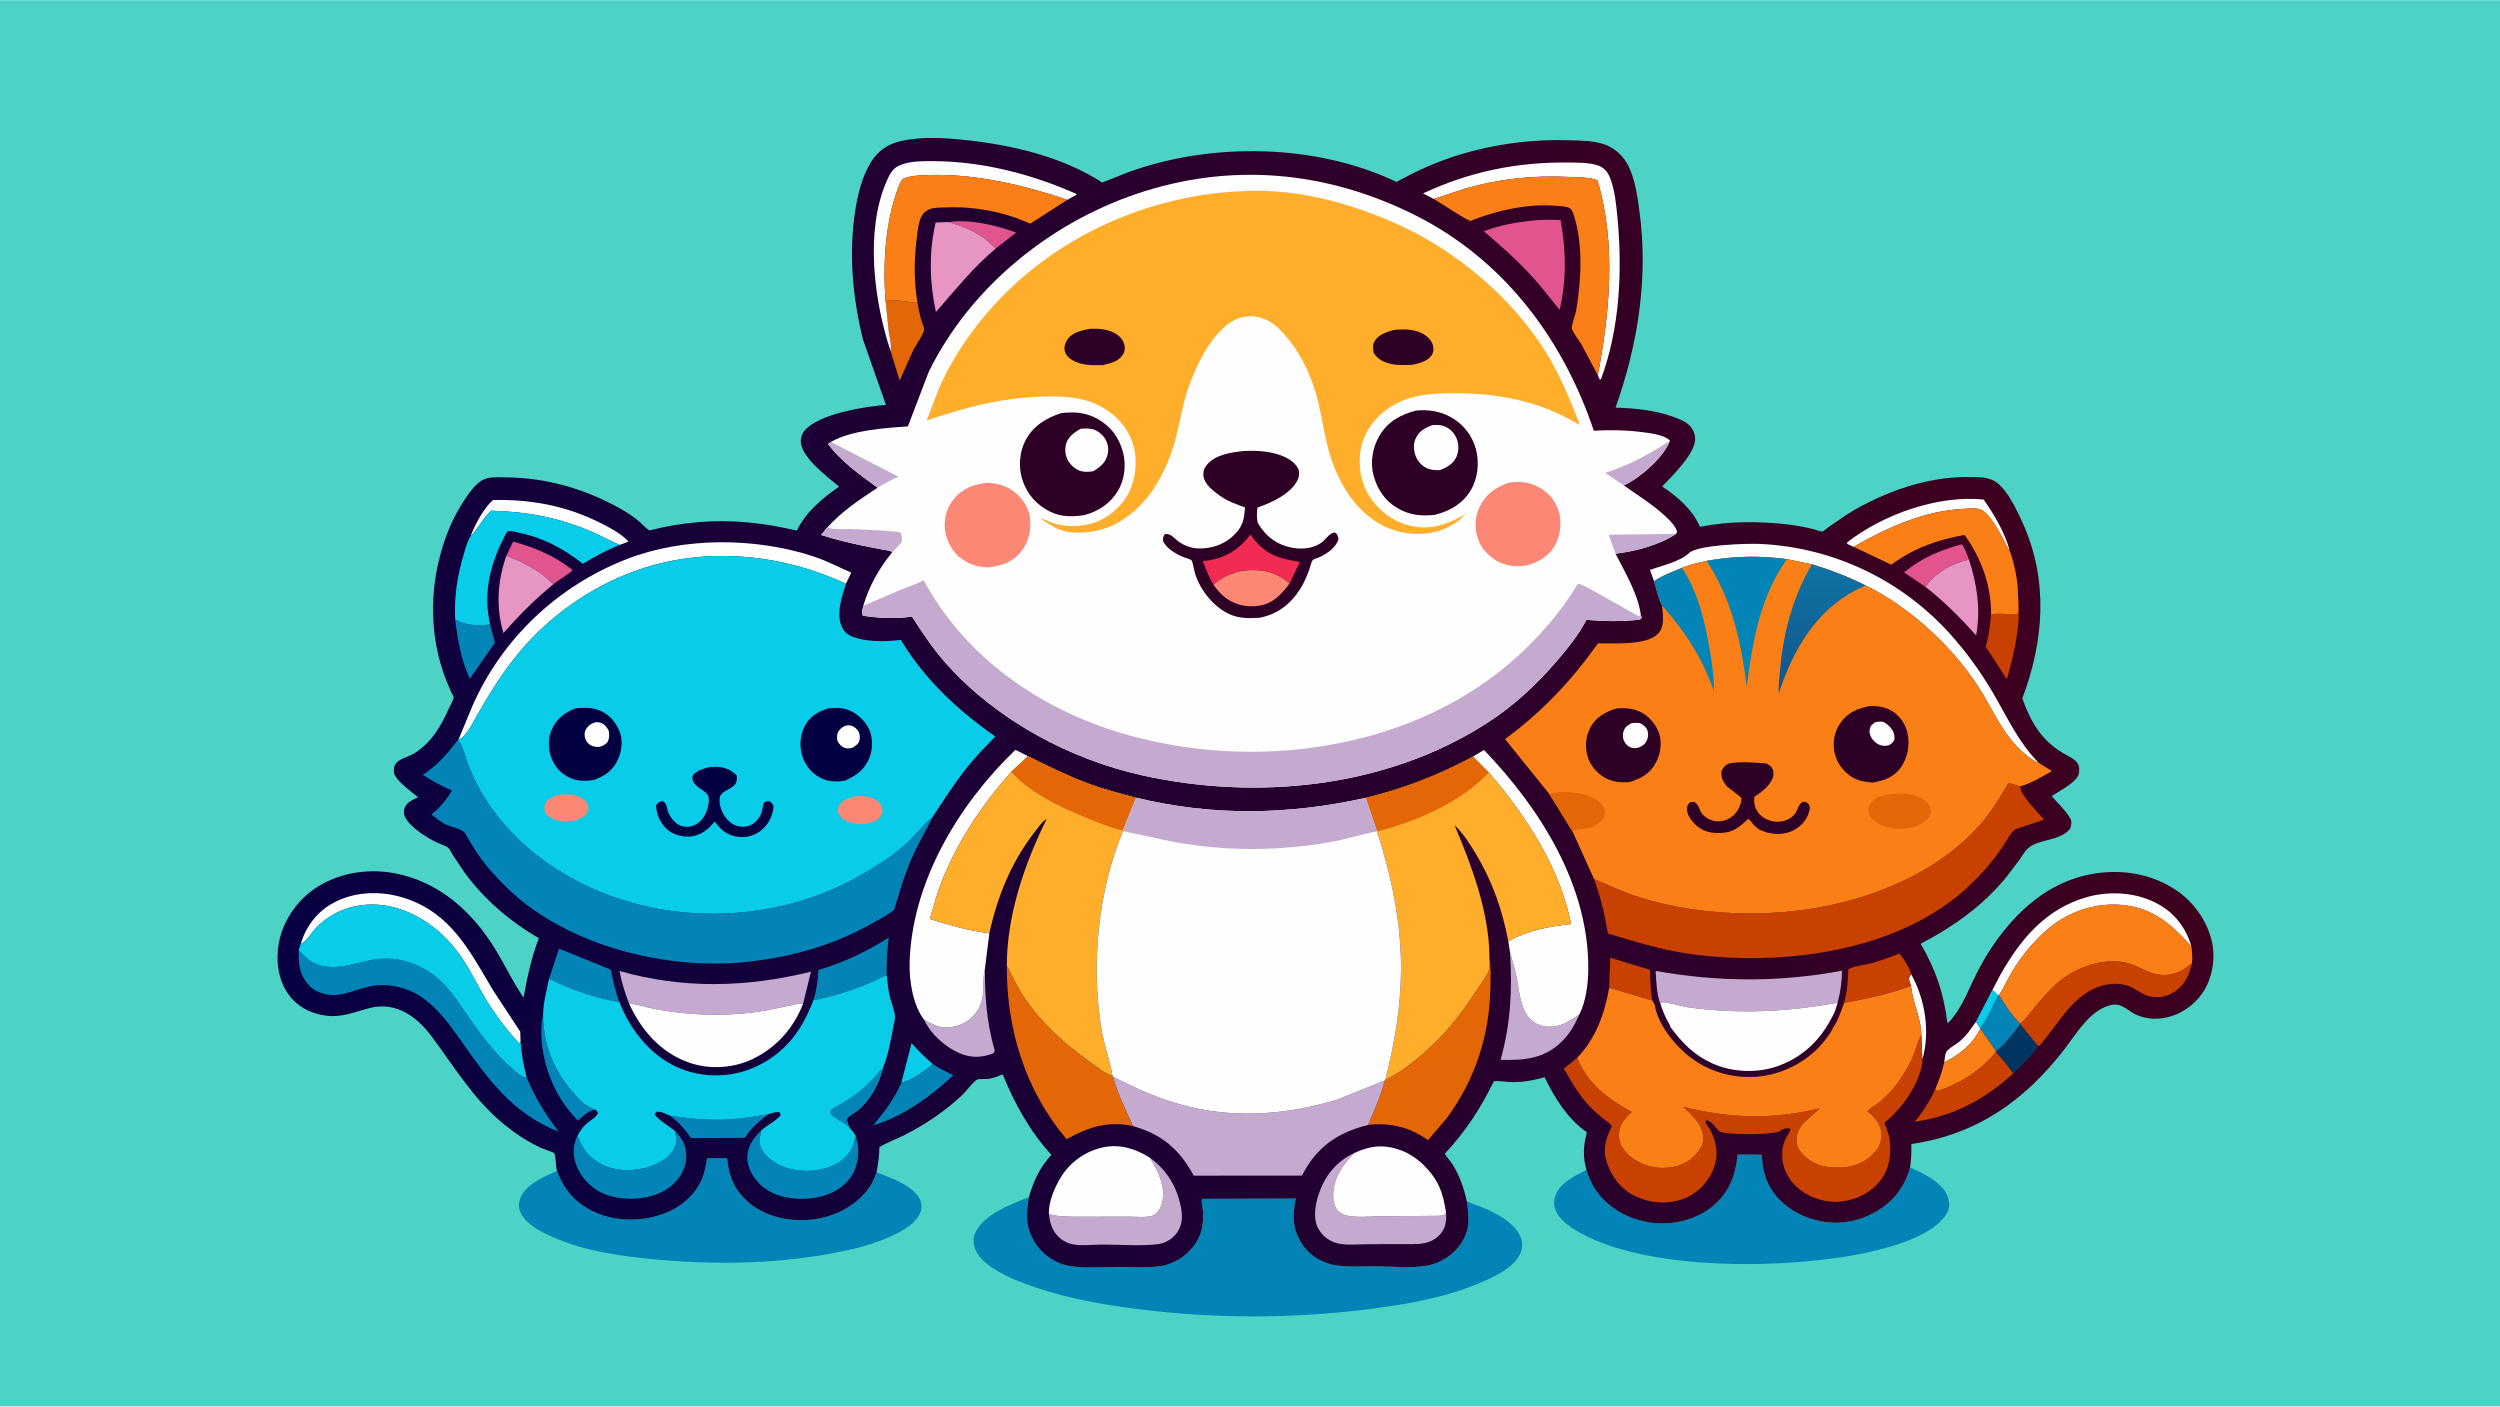 <svg version="1.1" xmlns="http://www.w3.org/2000/svg" style="display: block;" viewBox="0 0 2048 1152" width="1820" height="1024">
<defs>
	<linearGradient id="Gradient1" gradientUnits="userSpaceOnUse" x1="1618.23" y1="337.159" x2="288.806" y2="933.802">
		<stop class="stop0" offset="0" stop-opacity="1" stop-color="rgb(62,0,31)"/>
		<stop class="stop1" offset="1" stop-opacity="1" stop-color="rgb(7,0,67)"/>
	</linearGradient>
	<linearGradient id="Gradient2" gradientUnits="userSpaceOnUse" x1="1490.74" y1="554.209" x2="1491.34" y2="464.042">
		<stop class="stop0" offset="0" stop-opacity="1" stop-color="rgb(21,87,142)"/>
		<stop class="stop1" offset="1" stop-opacity="1" stop-color="rgb(13,116,164)"/>
	</linearGradient>
</defs>
<path transform="translate(0,0)" fill="rgb(77,211,198)" d="M -0 -0 L 2048 0 L 2048 1152 L -0 1152 L -0 -0 z"/>
<path transform="translate(0,0)" fill="rgb(2,132,182)" d="M 1299.58 958.23 C 1301.78 965.257 1304.8 971.909 1309.4 977.71 C 1320.38 991.557 1337.46 1000 1354.86 1001.75 C 1371.69 1003.44 1389.92 998.864 1403.05 987.975 C 1416.51 976.812 1421.91 962.572 1423.42 945.654 L 1443.11 945.761 C 1443.83 955.438 1445.24 963.959 1450.16 972.5 C 1458.11 986.324 1472.2 995.405 1487.44 999.382 C 1504.59 1003.86 1521.78 1001.17 1537.06 992.279 C 1551.19 984.058 1560.52 971.904 1564.73 956.171 C 1573.56 960.256 1582.53 964.257 1589.56 971.196 C 1592.57 974.157 1595.13 977.876 1596.12 982 C 1597.24 986.65 1597.07 990.139 1594.52 994.323 C 1583.58 1012.24 1550.26 1021.29 1530.55 1025.69 C 1468.14 1039.62 1345.76 1042.61 1289.33 1006.79 C 1282.77 1002.63 1275.14 996.539 1273.5 988.487 C 1272.35 982.88 1274 978.526 1277.12 973.941 C 1281.94 966.838 1292.2 962.249 1299.58 958.23 z"/>
<path transform="translate(0,0)" fill="rgb(2,132,182)" d="M 456.329 959.194 C 462.21 975.051 471.951 985.946 487.466 992.945 C 505.219 1000.95 526.649 1000.67 544.694 993.769 C 557.82 988.748 569.183 978.988 574.886 966.042 C 577.255 960.666 578.276 954.514 579.223 948.742 L 595.611 948.547 C 597.043 964.09 602.071 975.722 614.38 985.823 C 628.155 997.126 648.318 1000.94 665.763 998.859 C 682.541 996.854 699.612 988.679 710.153 975.229 C 713.859 970.501 716.283 965.803 718.057 960.078 L 733.027 966.169 C 740.625 969.76 751.46 975.524 754.234 984 C 755.429 987.654 755.091 991.084 753.309 994.456 L 753.016 995 C 748.131 1004.25 736.324 1009.77 727.204 1013.79 C 711.614 1020.65 693.895 1024.45 677.158 1027.4 C 630.348 1035.64 581.149 1035.94 533.919 1031.3 C 509.368 1028.88 483.253 1025.32 460.166 1016.25 C 448.783 1011.78 431.046 1004.4 426.116 992.5 C 424.548 988.715 424.947 984.55 426.503 980.82 C 431.06 969.897 445.992 963.433 456.329 959.194 z"/>
<path transform="translate(0,0)" fill="rgb(2,132,182)" d="M 1201.6 984.053 L 1212.8 988.33 C 1224.46 992.885 1240.73 1001.2 1245.7 1013.17 C 1247.37 1017.2 1247.42 1022.15 1245.7 1026.17 C 1240.3 1038.75 1223.46 1046.17 1211.48 1051.18 C 1181.29 1063.81 1147.35 1069.26 1115.05 1073.07 C 1055.48 1080.11 995.46 1079.97 935.913 1072.75 C 900.75 1068.49 865.861 1062.21 832.917 1048.78 C 821.794 1044.25 803.813 1035.43 799.073 1023.54 C 797.172 1018.78 796.913 1014.12 799.096 1009.38 C 805.719 994.987 828.66 985.875 842.856 980.721 C 840.289 995.391 840.049 1006.73 849.006 1019.55 C 855.031 1028.18 865.116 1035.03 875.567 1036.83 C 888.616 1039.09 903.475 1037.78 916.713 1037.73 C 928.295 1037.69 941.556 1038.84 952.931 1036.64 C 958.465 1035.57 963.977 1032.9 968.554 1029.65 C 976.521 1024 983.189 1014.93 984.815 1005.13 C 985.504 1000.98 985.827 996.269 985.466 992.069 C 985.243 989.463 983.864 984.22 984.665 981.948 L 1061.44 981.711 C 1058.74 996.332 1058.53 1007.4 1067.5 1020.24 C 1073.52 1028.85 1083.64 1034.68 1093.95 1036.35 C 1104.88 1038.12 1117.3 1037.11 1128.45 1037.21 C 1141.7 1037.32 1156.7 1039 1169.67 1036.5 C 1176.02 1035.28 1182.05 1032.48 1187.22 1028.63 C 1194.81 1023 1201.18 1013.84 1202.58 1004.38 C 1203.56 997.77 1202.5 990.629 1201.6 984.053 z"/>
<path transform="translate(0,0)" fill="url(#Gradient1)" d="M 456.329 959.194 C 455.104 955.444 455.558 947.041 453.886 944.367 C 453.672 944.026 444.299 940.683 443.082 940.128 C 431.895 935.019 421.807 928.222 412.323 920.431 C 387.822 900.303 372.253 873.85 353.57 848.865 C 341.161 832.271 324.215 820.107 302.502 825.714 C 289.334 829.114 279.663 833.911 265.469 831.655 C 253.534 829.757 242.963 824.004 236.004 813.99 C 227.702 802.041 225.833 786.446 228.421 772.394 C 231.676 754.721 242.703 738.371 257.41 728.161 C 276.121 715.172 300.265 711.043 322.544 715.099 C 359.265 721.786 386.807 746.397 405.746 777.497 C 413.689 790.539 420.243 804.542 428.929 817.095 C 431.814 800.498 435.39 784.209 441.434 768.438 C 417.793 754.682 396.441 736.501 380.31 714.317 L 370.72 699.92 C 369.907 698.634 368.356 695.262 367.253 694.395 C 364.949 692.582 360.202 691.159 357.436 689.795 C 349.283 685.774 336.501 677.927 331.983 669.5 C 330.677 667.064 330.574 664.207 331.5 661.607 C 333.143 656.997 338.378 654.995 342.463 652.917 C 336.397 647.891 327.579 641.862 323.553 635.187 C 322.521 633.475 322.467 629.795 323.007 627.921 C 324.879 621.415 334.31 620.248 339.519 616.934 C 353.947 607.756 361.591 594.161 368.295 579.036 C 369.139 577.132 371.517 573.152 371.692 571.207 C 371.738 570.686 369.85 567.252 369.516 566.515 C 366.998 560.961 364.722 555.363 362.786 549.578 C 353.341 521.363 352.41 489.876 359.066 460.948 C 363.462 441.841 370.448 423.954 381.59 407.72 C 385.18 402.488 389.386 396.631 394.925 393.342 C 400.366 390.11 407.266 390.904 413.388 390.912 C 446.75 390.957 478.949 400.154 508.002 416.447 C 513.443 419.498 518.675 422.987 523.49 426.959 C 525.8 428.863 529.563 433.228 532.1 434.391 C 532.451 434.552 532.849 434.2 533.223 434.105 C 546.229 430.82 559.084 428.697 572.464 427.575 C 599.763 425.287 626.248 428.27 652.809 434.557 C 659.712 419.713 674.147 407.567 687.456 398.516 C 678.219 390.851 657.937 375.694 656.142 363.069 C 655.659 359.677 656.674 355.52 658.847 352.879 C 670.383 338.857 708.773 332.757 725.778 331.581 L 706.993 278.121 C 698.489 243.67 695.127 207.794 700.582 172.621 C 702.708 158.91 706.174 144.488 713.542 132.573 C 719.177 123.459 727.679 117.673 738.109 115.373 C 755.178 111.61 773.512 112.77 790.768 114.579 C 829.051 118.593 870.256 128.237 902.942 149.395 L 925.246 140.553 C 993.597 116.193 1078.06 117.583 1143.98 148.868 L 1156.36 142.42 C 1196.01 122.278 1241.6 113.383 1285.9 114.758 C 1294.84 115.036 1305.27 115.068 1313.78 117.961 C 1322.93 121.07 1330.21 127.851 1334.34 136.534 C 1339.46 147.279 1341.39 160.767 1342.98 172.469 C 1350.46 227.515 1341.88 281.781 1323.45 333.791 C 1339.07 334.339 1354.37 335.707 1369.23 340.783 C 1373.89 342.373 1379.48 344.417 1383.25 347.662 C 1386.44 350.409 1388.5 354.875 1388.67 359.081 C 1389.15 371.003 1369.63 390.067 1361.63 398.373 C 1374.28 406.84 1386.48 417.254 1392.62 431.446 C 1416.51 426.588 1442.39 426.713 1466.52 429.762 C 1472.91 430.569 1479.18 431.775 1485.42 433.319 C 1486.88 433.681 1491.7 435.466 1492.95 435.242 C 1493.81 435.09 1496.8 432.481 1497.66 431.871 L 1512.53 421.635 C 1520.15 416.79 1528.25 412.469 1536.42 408.64 C 1559.77 397.704 1585.48 390.73 1611.37 390.604 C 1617.96 390.572 1625.36 390.422 1631.59 392.822 C 1642.88 397.172 1652.33 417.921 1657.12 428.578 C 1678.18 475.406 1674.45 524.941 1656.68 571.99 C 1663.73 591.763 1672.45 606.623 1690.98 617.392 C 1694.39 619.37 1699.36 621.426 1701.66 624.696 C 1703.57 627.416 1703.59 630.719 1702.93 633.872 C 1701.57 640.434 1686.4 648.314 1680.74 651.952 C 1685.55 657.859 1692.46 663.847 1696.04 670.5 C 1697.51 673.228 1696.72 675.721 1695.94 678.5 C 1688.07 689.143 1670.4 686.73 1661.2 694.887 C 1658.73 697.079 1656.67 700.913 1654.78 703.627 L 1642.92 719.229 C 1623.21 742.78 1600.31 758.813 1573.42 773.005 C 1585.82 794.415 1592.31 813.51 1595.3 837.93 C 1597.28 837.086 1599.02 834.391 1600.34 832.72 C 1608.43 822.469 1613.5 808.537 1619.45 796.911 C 1623.28 789.427 1627.51 782.03 1632.23 775.07 C 1651.64 746.438 1677.82 722.66 1712.71 716.028 C 1737.34 711.346 1762.96 715.425 1783.73 729.813 C 1798.3 739.908 1809.72 756.785 1812.57 774.366 C 1814.78 787.951 1811.52 803.685 1803.27 814.745 C 1791.35 830.743 1769.48 839.415 1750.41 831.342 C 1745.46 829.249 1740.32 824.127 1735.27 823.059 C 1731.4 822.24 1727.51 823.417 1724 824.987 C 1709.8 831.343 1700.86 846.7 1691.69 858.69 C 1659.04 901.336 1619.41 929.264 1565.73 937.085 C 1565.96 943.649 1565.71 949.671 1564.73 956.171 C 1560.52 971.904 1551.19 984.058 1537.06 992.279 C 1521.78 1001.17 1504.59 1003.86 1487.44 999.382 C 1472.2 995.405 1458.11 986.324 1450.16 972.5 C 1445.24 963.959 1443.83 955.438 1443.11 945.761 L 1423.42 945.654 C 1421.91 962.572 1416.51 976.812 1403.05 987.975 C 1389.92 998.864 1371.69 1003.44 1354.86 1001.75 C 1337.46 1000 1320.38 991.557 1309.4 977.71 C 1304.8 971.909 1301.78 965.257 1299.58 958.23 C 1297.21 949.328 1296.95 942.576 1298.53 933.589 C 1298.76 932.334 1300.02 928.417 1299.83 927.349 C 1299.68 926.555 1298.51 926.412 1297.87 925.928 C 1283.06 914.829 1273.31 898.628 1265.34 882.278 C 1256.43 884.853 1248.21 886.441 1238.88 886.284 C 1233.9 886.201 1228.75 885.2 1223.81 885.552 C 1212.83 907.957 1200.73 926.618 1183.6 944.945 C 1185.54 948.371 1188.36 951.171 1190.43 954.537 C 1195.98 963.579 1199.36 973.72 1201.6 984.053 C 1202.5 990.629 1203.56 997.77 1202.58 1004.38 C 1201.18 1013.84 1194.81 1023 1187.22 1028.63 C 1182.05 1032.48 1176.02 1035.28 1169.67 1036.5 C 1156.7 1039 1141.7 1037.32 1128.45 1037.21 C 1117.3 1037.11 1104.88 1038.12 1093.95 1036.35 C 1083.64 1034.68 1073.52 1028.85 1067.5 1020.24 C 1058.53 1007.4 1058.74 996.332 1061.44 981.711 L 984.665 981.948 C 983.864 984.22 985.243 989.463 985.466 992.069 C 985.827 996.269 985.504 1000.98 984.815 1005.13 C 983.189 1014.93 976.521 1024 968.554 1029.65 C 963.977 1032.9 958.465 1035.57 952.931 1036.64 C 941.556 1038.84 928.295 1037.69 916.713 1037.73 C 903.475 1037.78 888.616 1039.09 875.567 1036.83 C 865.116 1035.03 855.031 1028.18 849.006 1019.55 C 840.049 1006.73 840.289 995.391 842.856 980.721 C 846.669 967.277 851.776 956.332 861.297 945.901 C 843.55 926.454 831.305 904.23 821.417 880 C 817.796 881.45 813.835 882.998 810 883.668 C 807.938 884.029 801.955 883.473 800.534 884.22 C 797.099 886.028 791.227 894.151 788.016 897.151 C 773.75 910.474 758.06 920.994 740.67 929.832 C 734.009 933.217 726.76 935.641 720.421 939.59 C 720.255 946.675 719.525 953.143 718.057 960.078 C 716.283 965.803 713.859 970.501 710.153 975.229 C 699.612 988.679 682.541 996.854 665.763 998.859 C 648.318 1000.94 628.155 997.126 614.38 985.823 C 602.071 975.722 597.043 964.09 595.611 948.547 L 579.223 948.742 C 578.276 954.514 577.255 960.666 574.886 966.042 C 569.183 978.988 557.82 988.748 544.694 993.769 C 526.649 1000.67 505.219 1000.95 487.466 992.945 C 471.951 985.946 462.21 975.051 456.329 959.194 z"/>
<path transform="translate(0,0)" fill="rgb(254,254,254)" d="M 1618.71 836.902 L 1622.04 841.904 L 1622.27 842.509 C 1616.09 855.237 1605.27 863.963 1592.75 870.05 C 1593.11 867.758 1593.34 862.869 1594.75 861.076 C 1596.9 858.334 1601.68 855.884 1604.5 853.648 C 1610.36 848.989 1614.51 843.023 1618.71 836.902 z"/>
<path transform="translate(0,0)" fill="rgb(254,254,254)" d="M 1565.58 797.826 C 1577.12 818.54 1581.35 844.989 1574.78 868.076 L 1573.94 847.71 C 1573.79 833.49 1566.62 821.075 1565.57 807.544 L 1563.54 801.5 L 1565.58 797.826 z"/>
<path transform="translate(0,0)" fill="rgb(9,204,232)" d="M 738.431 886.544 L 746.746 854.419 C 752.328 860.583 757.869 866.302 764.289 871.6 C 759.316 875.997 745.173 886.27 738.431 886.544 z"/>
<path transform="translate(0,0)" fill="rgb(225,84,141)" d="M 776.861 181.767 C 795.155 179.261 815.324 184.245 832.441 190.384 L 815.635 203.499 C 804.774 191.625 791.98 186.164 776.861 181.767 z"/>
<path transform="translate(0,0)" fill="rgb(2,132,182)" d="M 444.903 830.765 C 444.786 858 455.737 881.473 474.725 900.59 C 478.937 904.829 482.233 907.096 488.04 908.9 C 482.353 909.307 477.618 914.324 473.271 917.841 C 468.865 912.988 464.6 908.152 460.973 902.676 C 447.786 882.767 440.108 854.496 444.903 830.765 z"/>
<path transform="translate(0,0)" fill="rgb(0,53,98)" d="M 1654.98 838.906 L 1669.66 856.831 C 1664.87 864.951 1656.08 872.654 1649.31 879.304 C 1644.91 873.44 1640.25 867.012 1635.04 861.883 L 1635.12 860.926 C 1642.64 855.452 1649.34 846.253 1654.98 838.906 z"/>
<path transform="translate(0,0)" fill="rgb(225,84,141)" d="M 1577.22 480.518 L 1559.83 468.809 C 1574.21 456.778 1589.28 450.575 1607.21 445.71 C 1609.89 449.092 1611.35 454.252 1612.98 458.261 C 1598.08 461.669 1586.68 468.417 1577.22 480.518 z"/>
<path transform="translate(0,0)" fill="rgb(225,84,141)" d="M 414.766 455.198 L 420.381 443.502 C 438.461 448.616 454.302 455.008 469.054 466.852 C 464.61 471.419 458.163 474.372 453.229 478.554 C 442.361 467.376 429.228 460.527 414.766 455.198 z"/>
<path transform="translate(0,0)" fill="rgb(200,65,0)" d="M 1318.23 808.975 L 1319.12 784.427 L 1351.8 794.341 C 1351.82 802.905 1352.04 811.033 1353.55 819.479 L 1318.23 808.975 z"/>
<path transform="translate(0,0)" fill="rgb(2,132,182)" d="M 372.89 507.298 C 381.256 512.331 392.054 512.727 401.544 511.43 L 405.4 526.511 L 384.872 555.89 C 377.489 539.684 375.019 524.743 372.89 507.298 z"/>
<path transform="translate(0,0)" fill="rgb(200,65,0)" d="M 1653.15 487.902 C 1655.84 510.583 1650.16 534.516 1644.02 556.242 L 1626.62 529.49 C 1629.45 520.723 1630.27 512.097 1631.08 502.982 C 1637.79 502.154 1645.68 503.084 1652.5 503.201 C 1654.09 499.527 1653.13 492.047 1653.15 487.902 z"/>
<path transform="translate(0,0)" fill="rgb(2,132,182)" d="M 1632.29 810.63 L 1637.03 815.065 L 1637.67 815.065 C 1642.51 823.051 1648.27 831.888 1654.92 838.441 L 1654.98 838.906 C 1649.34 846.253 1642.64 855.452 1635.12 860.926 L 1622.27 842.509 L 1622.04 841.904 L 1618.71 836.902 L 1632.29 810.63 z"/>
<path transform="translate(0,0)" fill="rgb(9,204,232)" d="M 1632.29 810.63 L 1637.03 815.065 C 1631.75 824.074 1628.68 833.641 1622.04 841.904 L 1618.71 836.902 L 1632.29 810.63 z"/>
<path transform="translate(0,0)" fill="rgb(2,132,182)" d="M 548.287 913.629 C 564.526 916.435 582.333 917.937 598.744 916.847 C 609.011 916.165 619.293 914.16 629.47 912.657 C 621.975 918.355 615.227 923.859 610.208 932.01 L 566.159 932.159 C 560.731 924.629 556.024 918.949 548.287 913.629 z"/>
<path transform="translate(0,0)" fill="rgb(254,254,254)" d="M 1518.5 447.834 L 1513.36 445.5 L 1513.14 444.213 C 1542.64 421.244 1587.23 405.341 1624.93 409.049 C 1633.39 420.684 1642.79 436.985 1646.36 451.083 C 1644.37 448.518 1643.05 445.355 1641.54 442.484 C 1638.01 435.741 1629.2 419.042 1621.59 416.905 C 1617.54 415.767 1612.06 416.516 1607.89 416.737 C 1576.26 418.411 1545.47 432.166 1518.5 447.834 z"/>
<path transform="translate(0,0)" fill="rgb(250,127,23)" d="M 1622.27 842.509 L 1635.12 860.926 L 1635.04 861.883 C 1625.07 873.501 1614.71 881.669 1600.78 888.244 C 1596.25 890.378 1591.13 892.839 1586.18 893.539 L 1585.31 892.313 C 1588.34 884.989 1591.02 877.8 1592.75 870.05 C 1605.27 863.963 1616.09 855.237 1622.27 842.509 z"/>
<path transform="translate(0,0)" fill="rgb(2,132,182)" d="M 764.289 871.6 C 769.756 875.04 775.102 878.038 781.013 880.653 C 763.325 897.425 739.221 915.064 715.464 921.56 C 724.42 910.614 733.041 899.795 738.431 886.544 C 745.173 886.27 759.316 875.997 764.289 871.6 z"/>
<path transform="translate(0,0)" fill="rgb(254,254,254)" d="M 385.463 439.129 C 389.16 429.581 396.144 416.201 403.889 409.474 C 435.049 408.807 463.81 414.16 491.771 428.214 C 498.991 431.843 507.447 436.19 513.27 441.882 L 514.794 443.5 L 507.72 446.278 C 499.965 443.171 492.549 438.822 484.833 435.5 C 457.417 423.698 432.168 419.093 402.447 418.2 C 395.639 424.263 392.198 432.21 386.042 438.541 L 385.463 439.129 z"/>
<path transform="translate(0,0)" fill="rgb(227,103,6)" d="M 725.53 246.807 C 729.547 244.289 746.242 247.571 751.631 248.154 C 752.487 252.941 753.396 257.646 754.823 262.301 C 755.459 264.379 757.269 268.222 757.07 270.237 C 756.774 273.219 749.923 283.265 748.259 286.544 L 737.01 311.572 L 729.537 287.327 C 730.526 282.381 728.798 276.647 728.123 271.687 L 725.53 246.807 z"/>
<path transform="translate(0,0)" fill="rgb(197,170,207)" d="M 757.106 835.308 C 760.893 837.297 765.276 839.856 769.406 840.891 C 776.208 842.594 785.642 840.695 791.444 836.967 C 800.599 831.084 804.843 822.369 805.541 811.693 C 805.92 805.877 805.304 799.971 806.649 794.256 L 806.851 793.436 C 806.733 816.03 808.314 836.836 814.381 858.704 C 815.066 861.172 815.118 860.901 813.5 862.806 C 803.911 866.562 794.926 866.631 785.375 862.361 C 773.883 857.223 762.388 846.839 757.106 835.308 z"/>
<path transform="translate(0,0)" fill="rgb(2,132,182)" d="M 449.805 801.592 L 457.948 776.963 L 500.29 794.153 C 502.246 803.207 504.129 812.251 507.47 820.917 C 486.891 817.081 468.49 810.891 449.805 801.592 z"/>
<path transform="translate(0,0)" fill="rgb(231,150,196)" d="M 1577.22 480.518 C 1586.68 468.417 1598.08 461.669 1612.98 458.261 C 1619.59 478.396 1622.76 499.224 1618.84 520.358 C 1605.81 505.848 1592.64 492.575 1577.22 480.518 z"/>
<path transform="translate(0,0)" fill="rgb(200,65,0)" d="M 1510.64 821.47 C 1513.16 812.01 1513.93 803.695 1514.13 793.966 C 1518.03 791.32 1528.39 790.274 1533.33 788.856 C 1541.1 786.63 1548.6 783.861 1556.13 780.972 C 1559.51 785.57 1564.3 792.253 1565.58 797.826 L 1563.54 801.5 L 1565.57 807.544 C 1547.34 814.354 1529.67 817.808 1510.64 821.47 z"/>
<path transform="translate(0,0)" fill="rgb(231,150,196)" d="M 414.766 455.198 C 429.228 460.527 442.361 467.376 453.229 478.554 C 438.199 490.827 425.153 503.94 412.422 518.506 C 406.162 497.22 407.503 476.041 414.766 455.198 z"/>
<path transform="translate(0,0)" fill="rgb(2,132,182)" d="M 666.308 819.25 C 668.945 810.981 669.957 803.073 670.427 794.448 C 691.041 788.378 709.992 779.364 728.124 767.917 C 726.501 777.935 726.36 788.296 726.304 798.423 C 707.165 808.333 687.421 815.054 666.308 819.25 z"/>
<path transform="translate(0,0)" fill="rgb(200,65,0)" d="M 1635.04 861.883 C 1640.25 867.012 1644.91 873.44 1649.31 879.304 C 1625.49 900.589 1600.49 914.269 1568.48 918.803 C 1575.4 910.417 1580.7 902.178 1585.31 892.313 L 1586.18 893.539 C 1591.13 892.839 1596.25 890.378 1600.78 888.244 C 1614.71 881.669 1625.07 873.501 1635.04 861.883 z"/>
<path transform="translate(0,0)" fill="rgb(254,254,254)" d="M 1632.29 810.63 L 1638.53 798.789 C 1655.03 769.184 1676.1 744.147 1709.9 734.674 C 1728.91 729.345 1751.12 730.947 1768.47 740.748 C 1781.95 748.359 1791.05 760.461 1795.21 775.354 C 1779.01 756.854 1762.55 742.803 1736.74 741.045 C 1714.91 739.557 1692.64 747.449 1676.29 762.045 C 1664.99 772.139 1655.65 783.503 1647.91 796.522 C 1644.32 802.559 1641.49 809.214 1637.67 815.065 L 1637.03 815.065 L 1632.29 810.63 z"/>
<path transform="translate(0,0)" fill="rgb(197,170,207)" d="M 1237.06 780.406 C 1239.15 787.119 1241.03 793.756 1242.41 800.661 C 1244.94 813.357 1245.64 831.966 1258.87 838.59 C 1264.53 841.429 1272.4 841.607 1278.35 839.525 C 1284.02 837.535 1288.86 834.148 1293.83 830.835 C 1290.11 839.439 1285.86 846.929 1279.01 853.5 C 1264.54 867.381 1248.23 868.577 1229.29 868.086 C 1237.59 838.246 1238.89 811.115 1237.06 780.406 z"/>
<path transform="translate(0,0)" fill="rgb(254,254,254)" d="M 246.37 772.845 C 250.983 758.296 260.032 746.346 273.775 739.131 C 291.426 729.863 312.764 729.503 331.514 735.591 C 369.617 747.963 384.789 779.004 403.844 810.977 L 426.184 845 L 426.43 853.255 L 425.497 854.817 C 415.121 843.673 405.957 831.514 398.035 818.5 C 391.404 807.606 386.046 796.08 378.942 785.394 C 366.919 767.309 350.305 752.841 329.793 745.36 C 304.51 736.139 276.585 740.832 257.963 760.995 C 255.271 763.909 250.943 771.035 247.446 772.453 L 246.37 772.845 z"/>
<path transform="translate(0,0)" fill="rgb(231,150,196)" d="M 815.635 203.499 C 796.842 219.303 782.762 237.215 766.673 255.48 C 761.514 231.181 760.817 206.482 766.469 182.174 L 776.861 181.767 C 791.98 186.164 804.774 191.625 815.635 203.499 z"/>
<path transform="translate(0,0)" fill="rgb(2,132,182)" d="M 700.862 930.263 C 701.994 933.715 702.92 937.067 703.067 940.72 C 703.477 950.886 700.771 960.88 693.606 968.342 C 684.513 977.813 670.775 981.79 657.924 981.969 C 644.816 982.151 631.583 979.009 622.006 969.479 C 616.764 964.262 612.028 955.82 612.161 948.214 C 612.328 938.691 617.03 932.267 623.548 925.883 C 622.357 932.285 620.948 937.368 624.981 943.181 C 630.832 951.615 641.589 956.638 651.478 958.292 C 664.106 960.405 678.506 958.285 689.037 950.748 C 696.115 945.681 699.454 938.668 700.862 930.263 z"/>
<path transform="translate(0,0)" fill="rgb(2,132,182)" d="M 553.138 926.661 C 559.674 933.435 562.292 938.545 562.104 948.083 C 562.04 951.356 561.495 954.054 560.314 957.096 L 560.047 957.793 C 556.71 966.377 549.019 973.342 540.708 977.059 C 527.282 983.063 509.115 983.451 495.455 978.14 C 485.292 974.189 476.721 965.493 472.529 955.475 C 469.313 947.787 469.058 939.376 472.384 931.701 L 473.068 930.37 C 476.361 938.523 479.907 944.866 487.203 950.179 C 498.153 958.151 511.312 959.792 524.46 957.525 C 533.77 955.92 545.736 950.943 551.144 942.802 C 554.84 937.236 554.361 932.944 553.138 926.661 z"/>
<path transform="translate(0,0)" fill="rgb(225,84,141)" d="M 1256.9 180.396 C 1263.82 179.516 1271.43 180.058 1278.43 180.033 C 1282.88 204.99 1283.52 228.891 1277.63 253.678 L 1261.42 233.585 C 1247.46 217.135 1231.89 203.249 1215.51 189.319 C 1229 184.241 1242.61 181.808 1256.9 180.396 z"/>
<path transform="translate(0,0)" fill="rgb(254,254,254)" d="M 729.537 287.327 C 715.933 246.628 708.548 188.867 726.286 148.378 C 729.121 141.909 731.362 137.375 738.296 134.769 C 746.704 131.608 756.411 131.838 765.26 131.884 C 805.171 132.096 845.585 142.616 881.877 158.781 L 881.715 159.489 L 874.365 163.545 C 839.146 151.594 799.302 142.168 761.876 143.211 C 755.203 143.397 746.234 143.573 740.097 146.234 C 737.723 147.263 734.815 156.321 733.912 159.037 C 724.935 186.052 723.215 218.48 725.49 246.804 L 725.53 246.807 L 728.123 271.687 C 728.798 276.647 730.526 282.381 729.537 287.327 z"/>
<path transform="translate(0,0)" fill="rgb(197,170,207)" d="M 942.019 948.297 C 956.581 958.804 965.085 973.609 967.833 991.401 C 968.927 998.486 967.931 1004.8 963.521 1010.57 C 959.962 1015.23 954.089 1018.45 948.264 1019.12 C 933.587 1020.81 917.034 1019.37 902.139 1019.4 C 894.174 1019.42 882.894 1021.06 875.5 1018.31 C 869.53 1016.09 864.858 1011.83 862.164 1006 C 860.454 1002.3 859.749 998.477 859.305 994.458 C 867.843 996.883 877.246 996.553 886.071 996.607 L 924.401 996.54 C 929.171 996.508 941.531 997.677 945.307 995.245 C 948.748 993.028 950.901 989.4 951.888 985.498 C 955.307 971.981 948.77 959.361 942.019 948.297 z"/>
<path transform="translate(0,0)" fill="rgb(197,170,207)" d="M 1184.6 993.202 C 1185.01 996.995 1184.67 1001.85 1183.27 1005.41 C 1181.28 1010.42 1176.77 1014.62 1171.87 1016.71 C 1165.29 1019.51 1158.21 1019.02 1151.23 1019.05 L 1121.4 1019.09 C 1112.61 1019.08 1100.25 1020.71 1092.17 1017.25 L 1091.5 1016.95 C 1086.36 1014.71 1081.92 1010.48 1079.49 1005.4 C 1075.27 996.587 1077.83 984.782 1081.05 975.971 C 1086.24 961.758 1095.52 950.949 1109.26 944.484 C 1099.69 954.461 1091.88 965.25 1092.14 979.851 C 1092.23 984.649 1093.07 988.984 1096.71 992.359 C 1098.66 994.174 1101.39 995.36 1104 995.849 C 1112.43 997.427 1123.09 996.269 1131.73 996.227 L 1179.05 995.858 L 1182.91 995.5 L 1184.6 993.202 z"/>
<path transform="translate(0,0)" fill="rgb(254,254,254)" d="M 1174.55 162.864 L 1165.75 158.305 C 1203.22 140.703 1242.04 132.627 1283.37 133.005 C 1291.2 133.077 1301.97 132.798 1309.38 135.513 C 1313.66 137.08 1316.58 140.144 1318.42 144.285 C 1322.68 153.884 1323.97 167.389 1324.99 177.84 C 1329.21 221.428 1326.95 269.079 1311.5 310.533 L 1310.28 310.5 L 1308.95 307.225 C 1318.83 254.917 1324 199.417 1308.67 147.577 C 1302.43 144.882 1292.04 145.138 1285.24 144.792 C 1256.42 143.326 1228.29 146.285 1200.51 154.254 L 1174.55 162.864 z"/>
<path transform="translate(0,0)" fill="rgb(200,65,0)" d="M 1654.92 838.441 C 1658.98 835.37 1662.49 830.202 1665.75 826.268 C 1672.35 818.327 1679.39 809.933 1687.39 803.361 C 1702.45 790.998 1727.76 782.875 1746.66 789.956 C 1754.83 793.018 1761.12 797.792 1770.18 798.481 C 1780.45 799.263 1788.06 795.265 1795.67 788.883 C 1793.34 798.853 1789.65 807.238 1780.5 812.842 C 1774.13 816.745 1768.12 817.422 1760.94 816.065 C 1756.28 815.183 1751.75 811.592 1747.59 809.352 C 1735.59 802.888 1720.62 805.875 1709.64 812.979 C 1705.01 815.979 1700.68 819.631 1696.91 823.675 C 1688.22 833.012 1681.27 843.982 1673.08 853.749 C 1672.13 854.873 1671.11 856.592 1669.66 856.831 L 1654.98 838.906 L 1654.92 838.441 z"/>
<path transform="translate(0,0)" fill="rgb(254,254,254)" d="M 1355.06 476.089 L 1351.64 466.701 C 1361.35 463.232 1376.34 459.943 1383.86 452.813 C 1390.94 446.104 1431.98 444.97 1442.08 445.454 C 1501.77 448.312 1557.46 474.764 1597.53 519.217 C 1610.79 533.927 1622.6 550.275 1632.6 567.353 C 1644.62 587.874 1653.09 607.307 1669.98 624.676 C 1665.56 623.325 1661.64 619.913 1658.15 616.971 C 1642.11 603.455 1634.28 584.856 1623.63 567.337 C 1618.42 558.761 1612.49 550.418 1606.14 542.648 C 1585.36 517.249 1557.85 494.044 1528.34 479.485 C 1513.87 472.315 1499.85 466.862 1484.4 462.163 L 1463.82 457.91 C 1441.45 454.947 1420.28 455.32 1398.06 459.348 C 1391.37 460.838 1384.21 462.39 1377.87 465.037 C 1370.76 468.194 1361.25 471.431 1355.06 476.089 z"/>
<path transform="translate(0,0)" fill="rgb(197,170,207)" d="M 515.248 821.751 C 511.823 813.118 509.271 804.422 507.504 795.297 C 559.871 810.222 611.709 808.77 664.329 795.881 L 657.914 822.072 C 654.457 821.665 650.735 822.878 647.364 823.594 L 627.283 827.692 C 618.59 829.21 609.439 830.195 600.631 830.701 C 579.25 831.93 558.273 830.448 537.235 826.584 C 530.11 825.276 523.06 822.777 515.934 821.833 L 515.248 821.751 z"/>
<path transform="translate(0,0)" fill="rgb(197,170,207)" d="M 1360.31 822.731 C 1357.07 814.334 1356.85 804.124 1356.32 795.244 C 1407.53 804.376 1457.69 804.639 1508.98 795.066 C 1508.9 804.128 1507.72 812.558 1505.36 821.293 C 1463.87 828.768 1424.78 830.801 1382.93 825.072 C 1379.63 824.62 1363.63 820.164 1361.54 821.062 C 1360.9 821.334 1360.72 822.175 1360.31 822.731 z"/>
<path transform="translate(0,0)" fill="rgb(254,254,254)" d="M 375.714 605.425 L 387.104 578 C 411.441 522.719 457.12 479.845 513.217 457.939 C 559.983 439.677 618.685 440.03 666.251 455.618 C 676.733 459.054 687.25 464.538 697.379 468.958 L 692.977 478.033 C 638.783 453.011 575.917 447.189 519.335 467.943 C 483.586 481.055 450.724 504.187 426.165 533.261 C 412.113 549.897 400.886 568.113 390.182 587 C 387.856 591.104 380.765 605.284 375.714 605.425 z"/>
<path transform="translate(0,0)" fill="rgb(9,204,232)" d="M 385.463 439.129 L 386.042 438.541 C 392.198 432.21 395.639 424.263 402.447 418.2 C 432.168 419.093 457.417 423.698 484.833 435.5 C 492.549 438.822 499.965 443.171 507.72 446.278 C 496.989 450.486 487.334 455.782 477.49 461.747 C 462.454 449.872 445.621 440.611 426.702 436.663 C 423.774 436.052 419.342 434.665 416.415 435.044 L 415.576 435.176 C 402.476 458.695 395.043 484.459 401.544 511.43 C 392.054 512.727 381.256 512.331 372.89 507.298 C 371.898 489.209 374.552 471.949 379.682 454.68 C 381.245 449.42 382.534 443.818 385.463 439.129 z"/>
<path transform="translate(0,0)" fill="rgb(250,127,23)" d="M 1518.5 447.834 C 1545.47 432.166 1576.26 418.411 1607.89 416.737 C 1612.06 416.516 1617.54 415.767 1621.59 416.905 C 1629.2 419.042 1638.01 435.741 1641.54 442.484 C 1643.05 445.355 1644.37 448.518 1646.36 451.083 C 1650.49 462.591 1653.16 475.617 1653.15 487.902 C 1653.13 492.047 1654.09 499.527 1652.5 503.201 C 1645.68 503.084 1637.79 502.154 1631.08 502.982 C 1631.32 479.679 1622.94 456.799 1609.41 438.084 C 1587 441.984 1567.71 448.921 1549.33 462.451 L 1518.5 447.834 z"/>
<path transform="translate(0,0)" fill="rgb(254,254,254)" d="M 1109.26 944.484 C 1122.75 938.257 1133.89 937.045 1147.99 942.312 C 1160.84 947.113 1173.29 959.295 1178.92 971.813 C 1182.08 978.815 1183.42 985.692 1184.6 993.202 L 1182.91 995.5 L 1179.05 995.858 L 1131.73 996.227 C 1123.09 996.269 1112.43 997.427 1104 995.849 C 1101.39 995.36 1098.66 994.174 1096.71 992.359 C 1093.07 988.984 1092.23 984.649 1092.14 979.851 C 1091.88 965.25 1099.69 954.461 1109.26 944.484 z"/>
<path transform="translate(0,0)" fill="rgb(254,254,254)" d="M 859.305 994.458 C 858.651 984.569 864.28 971.781 869.412 963.663 C 877.087 951.522 889.526 942.793 903.569 939.789 C 917.319 936.847 930.462 940.886 942.019 948.297 C 948.77 959.361 955.307 971.981 951.888 985.498 C 950.901 989.4 948.748 993.028 945.307 995.245 C 941.531 997.677 929.171 996.508 924.401 996.54 L 886.071 996.607 C 877.246 996.553 867.843 996.883 859.305 994.458 z"/>
<path transform="translate(0,0)" fill="rgb(254,254,254)" d="M 515.248 821.751 L 515.934 821.833 C 523.06 822.777 530.11 825.276 537.235 826.584 C 558.273 830.448 579.25 831.93 600.631 830.701 C 609.439 830.195 618.59 829.21 627.283 827.692 L 647.364 823.594 C 650.735 822.878 654.457 821.665 657.914 822.072 C 650.115 842.251 635.886 858.233 616.25 867.543 C 599.905 875.292 580.069 876.174 563.128 869.865 C 540.508 861.44 525.003 843.272 515.248 821.751 z"/>
<path transform="translate(0,0)" fill="rgb(2,132,182)" d="M 244.671 778.273 C 248.808 782.551 252.474 786.62 258 789.1 C 273.481 796.049 289.51 789.109 305.111 786.17 C 323.299 782.743 342.052 788.239 356.52 799.573 C 367.651 808.292 375.992 821.768 384.035 833.252 C 394.769 848.576 406.186 864.041 420.578 876.151 C 423.317 878.456 427.809 882.785 431.496 882.624 C 438.482 899.384 446.73 912.511 457.63 926.931 C 419.876 912.18 399.358 883.546 377.005 851.527 C 368.462 839.289 359.207 826.797 347.072 817.876 C 334.46 808.605 316.71 804.44 301.355 808.18 C 286.476 811.803 275.007 819.319 259.455 811.773 C 253.28 808.777 249.012 802.786 246.709 796.5 C 244.516 790.511 244.7 784.559 244.671 778.273 z"/>
<path transform="translate(0,0)" fill="rgb(250,127,23)" d="M 725.53 246.807 L 725.49 246.804 C 723.215 218.48 724.935 186.052 733.912 159.037 C 734.815 156.321 737.723 147.263 740.097 146.234 C 746.234 143.573 755.203 143.397 761.876 143.211 C 799.302 142.168 839.146 151.594 874.365 163.545 L 843.932 183.113 C 822.299 173.238 798.323 168.82 774.59 169.772 C 770.612 169.932 765.113 169.696 761.428 171.289 C 757.419 173.023 755.182 175.679 753.786 179.767 C 751.813 185.544 751.43 191.527 750.714 197.533 C 748.728 214.195 748.782 231.578 751.631 248.154 C 746.242 247.571 729.547 244.289 725.53 246.807 z"/>
<path transform="translate(0,0)" fill="rgb(254,254,254)" d="M 1360.31 822.731 C 1360.72 822.175 1360.9 821.334 1361.54 821.062 C 1363.63 820.164 1379.63 824.62 1382.93 825.072 C 1424.78 830.801 1463.87 828.768 1505.36 821.293 L 1503.38 827.819 C 1493.82 848.954 1479.57 864.434 1457.52 872.797 C 1440.33 879.321 1419.05 878.503 1402.33 870.828 C 1387.6 864.06 1377.81 853.998 1368.37 841.14 C 1368.28 839.669 1366.25 836.693 1365.54 835.28 C 1363.47 831.193 1361.85 827.038 1360.31 822.731 z"/>
<path transform="translate(0,0)" fill="rgb(227,103,6)" d="M 1220.17 783.577 C 1221.43 791.919 1221.12 800.645 1220.95 809.07 C 1220.19 848.166 1208.35 884.504 1185.1 915.996 L 1169.84 933.867 C 1155.17 923.3 1138.66 919.305 1120.72 921.402 C 1125.85 909.526 1131.16 897.54 1134.42 884.99 L 1134.81 884.495 C 1150.67 876.826 1166.6 863.079 1178.88 850.6 C 1191.33 837.95 1201.53 823.532 1211.22 808.736 C 1213.83 804.748 1217.98 799.432 1219.5 794.989 C 1220.61 791.725 1220.2 787.03 1220.17 783.577 z"/>
<path transform="translate(0,0)" fill="rgb(227,103,6)" d="M 824.785 790.797 C 829.425 799.905 833.57 808.806 839.322 817.322 C 853.364 838.111 872.308 855.228 892.693 869.624 C 897.974 873.353 904.634 879.141 910.761 881.073 L 911.364 881.244 L 911.733 881.749 C 915.316 895.551 922.409 909.26 928.129 922.369 C 907.992 917.928 891.151 923.215 873.792 933.14 C 839.759 892.944 824.452 842.812 824.785 790.797 z"/>
<path transform="translate(0,0)" fill="rgb(254,254,254)" d="M 1206.63 619.687 L 1215.69 614.259 C 1261.92 662.288 1302.29 726.274 1301.09 795.254 C 1300.89 806.714 1299.08 820.529 1293.83 830.835 C 1288.86 834.148 1284.02 837.535 1278.35 839.525 C 1272.4 841.607 1264.53 841.429 1258.87 838.59 C 1245.64 831.966 1244.94 813.357 1242.41 800.661 C 1241.03 793.756 1239.15 787.119 1237.06 780.406 L 1235.6 770.899 C 1251.84 761.905 1268.78 758.844 1287.02 756.826 C 1277.92 710.529 1249.93 667.981 1219.68 632.689 L 1206.63 619.687 z"/>
<path transform="translate(0,0)" fill="rgb(250,127,23)" d="M 1174.55 162.864 L 1200.51 154.254 C 1228.29 146.285 1256.42 143.326 1285.24 144.792 C 1292.04 145.138 1302.43 144.882 1308.67 147.577 C 1324 199.417 1318.83 254.917 1308.95 307.225 L 1295.39 281.734 C 1293.64 278.756 1288.27 272.095 1287.68 269.052 C 1287.17 266.382 1290.72 257.307 1291.29 253.842 C 1295.36 229.216 1297.09 199.072 1288.89 175 C 1288.17 172.884 1287.29 170.899 1285.13 169.992 C 1281.96 168.66 1277.31 168.705 1273.89 168.418 C 1251.51 166.538 1225.18 172.37 1204.51 180.888 C 1194.45 176.19 1184.33 168.518 1174.55 162.864 z"/>
<path transform="translate(0,0)" fill="rgb(254,254,254)" d="M 757.106 835.308 C 747.961 823.635 744.818 803.675 745.145 789.231 C 746.645 722.896 785.106 658.974 831.828 614.132 L 842.1 619.274 L 828.43 632.161 C 805.006 658.534 785.314 687.677 772.054 720.5 C 767.845 730.919 764.91 741.919 761.729 752.688 C 777.951 757.724 793.594 762.347 810.477 764.428 L 806.851 793.436 L 806.649 794.256 C 805.304 799.971 805.92 805.877 805.541 811.693 C 804.843 822.369 800.599 831.084 791.444 836.967 C 785.642 840.695 776.208 842.594 769.406 840.891 C 765.276 839.856 760.893 837.297 757.106 835.308 z"/>
<path transform="translate(0,0)" fill="rgb(9,204,232)" d="M 246.37 772.845 L 247.446 772.453 C 250.943 771.035 255.271 763.909 257.963 760.995 C 276.585 740.832 304.51 736.139 329.793 745.36 C 350.305 752.841 366.919 767.309 378.942 785.394 C 386.046 796.08 391.404 807.606 398.035 818.5 C 405.957 831.514 415.121 843.673 425.497 854.817 L 426.43 853.255 C 427.234 863.382 428.777 872.831 431.496 882.624 C 427.809 882.785 423.317 878.456 420.578 876.151 C 406.186 864.041 394.769 848.576 384.035 833.252 C 375.992 821.768 367.651 808.292 356.52 799.573 C 342.052 788.239 323.299 782.743 305.111 786.17 C 289.51 789.109 273.481 796.049 258 789.1 C 252.474 786.62 248.808 782.551 244.671 778.273 L 246.37 772.845 z"/>
<path transform="translate(0,0)" fill="rgb(250,127,23)" d="M 1637.67 815.065 C 1641.49 809.214 1644.32 802.559 1647.91 796.522 C 1655.65 783.503 1664.99 772.139 1676.29 762.045 C 1692.64 747.449 1714.91 739.557 1736.74 741.045 C 1762.55 742.803 1779.01 756.854 1795.21 775.354 C 1795.75 779.973 1796.2 784.247 1795.67 788.883 C 1788.06 795.265 1780.45 799.263 1770.18 798.481 C 1761.12 797.792 1754.83 793.018 1746.66 789.956 C 1727.76 782.875 1702.45 790.998 1687.39 803.361 C 1679.39 809.933 1672.35 818.327 1665.75 826.268 C 1662.49 830.202 1658.98 835.37 1654.92 838.441 C 1648.27 831.888 1642.51 823.051 1637.67 815.065 z"/>
<path transform="translate(0,0)" fill="rgb(200,65,0)" d="M 1292.01 866.411 C 1300.25 887.309 1317.59 900.468 1336.69 910.782 C 1334.31 913.039 1331.95 915.341 1330.06 918.042 C 1326.89 922.584 1325.43 928.332 1326.55 933.786 C 1327.94 940.553 1333.33 945.981 1338.94 949.679 C 1348.83 956.189 1360.5 958.089 1371.99 955.547 C 1380.67 953.626 1387.92 948.406 1392.78 940.977 C 1394.78 937.923 1395.29 935.598 1395.19 931.9 C 1394.91 920.654 1386.36 913.719 1378.87 906.568 C 1417.58 916.206 1451.78 917.081 1490.68 907.856 L 1477.38 920.012 C 1473.44 924.284 1471.38 929.406 1471.73 935.258 C 1472.03 940.435 1475.61 944.517 1479.34 947.822 C 1488.19 955.668 1498.99 956.955 1510.38 956.084 C 1520.58 955.304 1529.92 950.903 1536.5 942.987 C 1540.29 938.425 1541.86 933.207 1541.11 927.319 C 1540.29 920.857 1535.85 914.974 1530.79 911.136 L 1529.89 910.464 C 1531.02 907.924 1537.58 904.438 1539.98 902.382 C 1545.12 897.969 1550.19 892.929 1554.19 887.452 C 1559.57 880.099 1564.59 871.682 1567.89 863.17 C 1569.8 858.244 1571.02 852.867 1573.62 848.257 L 1573.94 847.71 L 1574.78 868.076 C 1574.9 868.784 1575.01 869.348 1574.9 870.067 C 1571.83 888.802 1558.25 907.958 1543.7 919.625 C 1545.34 923.895 1547.13 928.201 1547.85 932.735 C 1549.7 944.278 1548.03 956.857 1540.86 966.384 C 1533.28 976.456 1521.73 982.446 1509.35 984.043 C 1497.01 985.636 1484.12 981.997 1474.32 974.32 C 1461.83 964.541 1456.36 948.492 1462.35 933.548 C 1463.48 930.721 1466.91 927.266 1466.58 924.424 C 1463.68 923.917 1462.16 924.044 1459.51 925.5 L 1457.09 926.905 C 1451.77 929.475 1413.92 929.834 1409.22 926.905 C 1405 924.276 1403.39 919.199 1398.11 917.412 L 1397.05 919 L 1400.77 925.03 C 1405.14 932.626 1407.72 943.713 1405.28 952.396 C 1404.58 954.906 1403.86 957.355 1402.76 959.727 C 1397.99 969.978 1388.92 978.633 1378.2 982.268 C 1365.4 986.605 1351.63 985.661 1339.5 979.683 C 1327.57 973.802 1320.17 964.055 1316.13 951.581 C 1312.77 941.218 1315.61 931.914 1320.41 922.607 C 1319.71 920.657 1316.61 918.825 1315.01 917.528 C 1310.25 913.667 1305.59 909.869 1301.43 905.355 C 1293.05 896.251 1287.22 885.965 1281.05 875.294 L 1292.01 866.411 z"/>
<path transform="translate(0,0)" fill="rgb(197,170,207)" d="M 911.733 881.749 C 931.599 892.353 951.914 901.099 973.859 906.431 C 1014.61 916.333 1055.77 912.69 1095.58 900.621 L 1134.42 884.99 C 1131.16 897.54 1125.85 909.526 1120.72 921.402 C 1098.49 927.024 1081.88 936.893 1069.86 956.975 L 1066.44 962.882 L 977.937 962.956 C 966.482 941.935 952.51 929.52 929.552 922.782 L 928.129 922.369 C 922.409 909.26 915.316 895.551 911.733 881.749 z"/>
<path transform="translate(0,0)" fill="rgb(200,65,0)" d="M 1305.86 719.992 C 1318.17 725.03 1330.01 730.83 1342.75 734.808 C 1396.98 751.733 1459.94 752.438 1514.77 737.649 C 1554.19 727.015 1593.86 707.081 1621.31 676.245 C 1630.81 665.584 1638.29 653.532 1645.39 641.204 L 1655.06 644.004 L 1655.03 644.556 C 1655.04 651.046 1670.07 666.079 1674.56 671.3 L 1651.67 678.938 C 1648 680.272 1644 688.379 1641.78 691.719 C 1633.73 703.88 1624.75 714.348 1614.26 724.482 C 1556.6 780.148 1457.64 792.304 1381.3 780.863 C 1359.3 777.564 1338.45 770.917 1317.2 764.654 C 1314.7 749.192 1311.18 734.75 1305.86 719.992 z"/>
<path transform="translate(0,0)" fill="rgb(2,132,182)" d="M 374.97 606.142 L 375.381 606.521 C 379.221 610.385 380.738 619.156 382.764 624.31 C 386.132 632.874 389.929 641.646 394.655 649.557 C 431.904 711.909 504.393 746.018 575.523 748.222 C 624.026 749.725 671.092 737.991 712.496 712.543 C 723.56 705.743 734.656 698.321 744.13 689.38 C 750.489 683.379 756.792 674.81 763.598 669.759 C 759.572 679.216 753.726 688.236 749.321 697.611 C 742.068 713.045 737.344 728.777 732.511 745.075 C 727.609 749.256 721.247 752.379 715.669 755.597 C 684.067 773.832 650.184 783.407 614.007 787.61 C 547.312 795.358 464.161 774.963 415.33 727.144 C 407.683 719.655 400.526 712.046 394.161 703.429 C 390.317 698.224 387.141 692.628 383.686 687.17 C 382.787 685.75 381.109 682.239 379.959 681.309 C 376.423 678.451 369.622 677.313 365.42 675.331 C 361.008 673.251 357.195 670.106 353.388 667.099 C 360.408 661.516 365.6 655.211 370.194 647.557 C 361.814 643.593 354.032 639.772 346.322 634.6 C 358.407 626.751 366.318 617.487 374.97 606.142 z"/>
<path transform="translate(0,0)" fill="rgb(254,174,43)" d="M 842.1 619.274 C 858.448 627.401 874.632 635.451 891.786 641.804 C 904.489 646.508 917.694 649.88 930.777 653.348 L 919.887 680.217 L 919.911 680.699 C 899.382 730.377 893.819 789.266 902.164 842.231 C 904.25 855.465 909.306 868.26 911.364 881.244 L 910.761 881.073 C 904.634 879.141 897.974 873.353 892.693 869.624 C 872.308 855.228 853.364 838.111 839.322 817.322 C 833.57 808.806 829.425 799.905 824.785 790.797 C 824.812 749.48 839.311 707.494 857.375 670.876 L 856.782 671.097 C 853.508 673.177 849.53 678.962 847.126 682.064 C 828.397 706.236 816.885 734.738 810.477 764.428 C 793.594 762.347 777.951 757.724 761.729 752.688 C 764.91 741.919 767.845 730.919 772.054 720.5 C 785.314 687.677 805.006 658.534 828.43 632.161 L 842.1 619.274 z"/>
<path transform="translate(0,0)" fill="rgb(227,103,6)" d="M 842.1 619.274 C 858.448 627.401 874.632 635.451 891.786 641.804 C 904.489 646.508 917.694 649.88 930.777 653.348 L 919.887 680.217 C 908.929 677.793 897.752 673.127 887.415 668.783 C 866.387 659.947 843.853 649.395 828.43 632.161 L 842.1 619.274 z"/>
<path transform="translate(0,0)" fill="rgb(254,174,43)" d="M 1118.72 653.471 C 1149.66 645.964 1178.61 634.801 1206.63 619.687 L 1219.68 632.689 C 1249.93 667.981 1277.92 710.529 1287.02 756.826 C 1268.78 758.844 1251.84 761.905 1235.6 770.899 C 1230.59 744.886 1222.61 721.916 1208.88 699.108 C 1204.07 691.115 1198.48 682.31 1191.62 675.92 C 1205.74 709.452 1219.79 746.68 1220.17 783.577 C 1220.2 787.03 1220.61 791.725 1219.5 794.989 C 1217.98 799.432 1213.83 804.748 1211.22 808.736 C 1201.53 823.532 1191.33 837.95 1178.88 850.6 C 1166.6 863.079 1150.67 876.826 1134.81 884.495 C 1142.47 854.588 1147.49 825.474 1147.71 794.5 C 1147.99 755.732 1139.91 717.633 1128.04 680.926 L 1118.72 653.471 z"/>
<path transform="translate(0,0)" fill="rgb(227,103,6)" d="M 1118.72 653.471 C 1149.66 645.964 1178.61 634.801 1206.63 619.687 L 1219.68 632.689 C 1197.26 656.683 1159.73 673.402 1128.04 680.926 L 1118.72 653.471 z"/>
<path transform="translate(0,0)" fill="rgb(250,127,23)" d="M 1510.64 821.47 C 1529.67 817.808 1547.34 814.354 1565.57 807.544 C 1566.62 821.075 1573.79 833.49 1573.94 847.71 L 1573.62 848.257 C 1571.02 852.867 1569.8 858.244 1567.89 863.17 C 1564.59 871.682 1559.57 880.099 1554.19 887.452 C 1550.19 892.929 1545.12 897.969 1539.98 902.382 C 1537.58 904.438 1531.02 907.924 1529.89 910.464 L 1530.79 911.136 C 1535.85 914.974 1540.29 920.857 1541.11 927.319 C 1541.86 933.207 1540.29 938.425 1536.5 942.987 C 1529.92 950.903 1520.58 955.304 1510.38 956.084 C 1498.99 956.955 1488.19 955.668 1479.34 947.822 C 1475.61 944.517 1472.03 940.435 1471.73 935.258 C 1471.38 929.406 1473.44 924.284 1477.38 920.012 L 1490.68 907.856 C 1451.78 917.081 1417.58 916.206 1378.87 906.568 C 1386.36 913.719 1394.91 920.654 1395.19 931.9 C 1395.29 935.598 1394.78 937.923 1392.78 940.977 C 1387.92 948.406 1380.67 953.626 1371.99 955.547 C 1360.5 958.089 1348.83 956.189 1338.94 949.679 C 1333.33 945.981 1327.94 940.553 1326.55 933.786 C 1325.43 928.332 1326.89 922.584 1330.06 918.042 C 1331.95 915.341 1334.31 913.039 1336.69 910.782 C 1317.59 900.468 1300.25 887.309 1292.01 866.411 C 1307.29 850.507 1314.57 830.329 1318.23 808.975 L 1353.55 819.479 L 1355.56 822.946 C 1357.78 838.947 1372.5 856.804 1384.97 866.223 C 1401.59 878.786 1422.59 884.192 1443.27 881.461 C 1463.35 878.81 1483.51 867.544 1495.63 851.189 C 1497.34 848.884 1500.8 844.68 1501.41 842.012 C 1505.77 835.975 1508.2 828.441 1510.64 821.47 z"/>
<path transform="translate(0,0)" fill="rgb(9,204,232)" d="M 726.304 798.423 C 727.009 804.734 727.678 811.123 729.199 817.299 C 730.306 821.796 732.275 826.369 733.043 830.902 C 733.603 834.206 732.214 838.864 731.603 842.144 C 729.617 852.805 727.569 864.04 723.522 874.147 C 720.177 887.517 713.567 900.181 702.958 909.291 C 700.807 911.137 695.403 913.957 693.958 916 C 693.033 917.309 695.37 922.347 695.904 923.75 C 698.128 925.804 699.416 927.651 700.862 930.263 C 699.454 938.668 696.115 945.681 689.037 950.748 C 678.506 958.285 664.106 960.405 651.478 958.292 C 641.589 956.638 630.832 951.615 624.981 943.181 C 620.948 937.368 622.357 932.285 623.548 925.883 C 627.729 922.076 637.119 917.351 639.663 913 L 638.5 910.985 C 635.253 910.554 632.515 911.674 629.47 912.657 C 619.293 914.16 609.011 916.165 598.744 916.847 C 582.333 917.937 564.526 916.435 548.287 913.629 C 545.06 912.221 541.811 910.427 538.213 910.5 L 536.313 912.5 C 538.007 916.728 549.179 922.799 553.138 926.661 C 554.361 932.944 554.84 937.236 551.144 942.802 C 545.736 950.943 533.77 955.92 524.46 957.525 C 511.312 959.792 498.153 958.151 487.203 950.179 C 479.907 944.866 476.361 938.523 473.068 930.37 C 474.706 927.047 477.171 923.401 479.87 920.87 C 482.603 918.306 488.922 914.998 489.887 911.5 L 488.04 908.9 C 482.233 907.096 478.937 904.829 474.725 900.59 C 455.737 881.473 444.786 858 444.903 830.765 C 444.95 821.414 447.947 810.77 449.805 801.592 C 468.49 810.891 486.891 817.081 507.47 820.917 L 508.741 824.035 C 518.095 846.194 535.139 866.432 557.94 875.459 C 576.919 882.973 599.351 882.604 617.954 874.249 C 642.898 863.045 656.896 844.251 666.308 819.25 C 687.421 815.054 707.165 808.333 726.304 798.423 z"/>
<path transform="translate(0,0)" fill="rgb(2,132,182)" d="M 723.522 874.147 C 720.177 887.517 713.567 900.181 702.958 909.291 C 700.807 911.137 695.403 913.957 693.958 916 C 693.033 917.309 695.37 922.347 695.904 923.75 C 691.62 919.809 686.686 917.733 682.172 914.274 C 680.17 912.741 680.434 912.429 680.111 910 C 682.579 906.945 686.179 905.606 689.5 903.678 C 694.198 900.95 698.887 897.772 703.186 894.457 C 710.809 888.578 717.134 881.297 723.522 874.147 z"/>
<path transform="translate(0,0)" fill="rgb(254,254,254)" d="M 930.777 653.348 C 993.816 668.638 1055.59 667.473 1118.72 653.471 L 1128.04 680.926 C 1139.91 717.633 1147.99 755.732 1147.71 794.5 C 1147.49 825.474 1142.47 854.588 1134.81 884.495 L 1134.42 884.99 L 1095.58 900.621 C 1055.77 912.69 1014.61 916.333 973.859 906.431 C 951.914 901.099 931.599 892.353 911.733 881.749 L 911.364 881.244 C 909.306 868.26 904.25 855.465 902.164 842.231 C 893.819 789.266 899.382 730.377 919.911 680.699 L 919.887 680.217 L 930.777 653.348 z"/>
<path transform="translate(0,0)" fill="rgb(197,170,207)" d="M 930.777 653.348 C 993.816 668.638 1055.59 667.473 1118.72 653.471 L 1128.04 680.926 C 1114.87 683.307 1102.1 687.634 1088.83 689.884 C 1046.1 697.129 1004.68 697.299 961.994 689.681 L 919.911 680.699 L 919.887 680.217 L 930.777 653.348 z"/>
<path transform="translate(0,0)" fill="rgb(250,127,23)" d="M 1398.06 459.348 C 1420.28 455.32 1441.45 454.947 1463.82 457.91 L 1484.4 462.163 C 1499.85 466.862 1513.87 472.315 1528.34 479.485 C 1557.85 494.044 1585.36 517.249 1606.14 542.648 C 1612.49 550.418 1618.42 558.761 1623.63 567.337 C 1634.28 584.856 1642.11 603.455 1658.15 616.971 C 1661.64 619.913 1665.56 623.325 1669.98 624.676 L 1680.92 631.562 C 1672.93 635.993 1663.95 641.695 1655.06 644.004 L 1645.39 641.204 C 1638.29 653.532 1630.81 665.584 1621.31 676.245 C 1593.86 707.081 1554.19 727.015 1514.77 737.649 C 1459.94 752.438 1396.98 751.733 1342.75 734.808 C 1330.01 730.83 1318.17 725.03 1305.86 719.992 L 1288.2 681.012 L 1269.28 650.39 L 1232.95 605.365 C 1263.27 582.92 1287.33 557.614 1309.08 526.899 L 1326.5 526.95 C 1335.94 526.711 1352.22 526.037 1358.78 518.411 C 1363.95 512.396 1362.21 503.151 1361.54 495.923 C 1358.48 490.781 1356.88 481.916 1355.06 476.089 C 1361.25 471.431 1370.76 468.194 1377.87 465.037 C 1384.21 462.39 1391.37 460.838 1398.06 459.348 z"/>
<path transform="translate(0,0)" fill="rgb(227,103,6)" d="M 1269.28 650.39 C 1279.48 646.972 1295.8 648.74 1305.36 653.597 C 1309.89 655.896 1313.12 658.705 1314.61 663.663 C 1315.08 665.254 1314.47 668.081 1313.69 669.562 C 1311.21 674.259 1305.78 677.107 1300.83 678.391 C 1297.24 679.323 1290.96 678.925 1288.2 681.012 L 1269.28 650.39 z"/>
<path transform="translate(0,0)" fill="rgb(227,103,6)" d="M 1549.58 650.247 C 1557.28 649.694 1565.23 649.715 1572.4 652.944 C 1576.34 654.717 1579.78 657.131 1581.2 661.392 C 1581.96 663.636 1582.08 665.978 1580.97 668.069 C 1577.69 674.221 1570.99 676.375 1564.75 678.252 C 1555.93 679.177 1546.18 679.004 1538.3 674.326 C 1535.1 672.425 1531.43 669.259 1530.68 665.426 C 1530.12 662.537 1530.95 659.79 1532.65 657.451 C 1536.6 652.011 1543.43 651.25 1549.58 650.247 z"/>
<path transform="translate(0,0)" fill="rgb(2,132,182)" d="M 1377.87 465.037 C 1389.42 482.279 1394.91 502.693 1398.91 522.84 C 1401.79 537.378 1403.98 551.471 1404.05 566.322 C 1394.93 539.468 1380.45 516.992 1361.54 495.923 C 1358.48 490.781 1356.88 481.916 1355.06 476.089 C 1361.25 471.431 1370.76 468.194 1377.87 465.037 z"/>
<path transform="translate(0,0)" fill="url(#Gradient2)" d="M 1484.4 462.163 C 1499.85 466.862 1513.87 472.315 1528.34 479.485 L 1521.1 482.857 C 1487.36 500.097 1468.45 533.144 1457.23 567.84 C 1456.59 561.654 1457.7 554.573 1458.24 548.372 C 1460.9 518.111 1468.76 488.327 1484.4 462.163 z"/>
<path transform="translate(0,0)" fill="rgb(47,0,38)" d="M 1415.77 625.5 C 1424.03 623.327 1438.37 624.571 1447 625.3 C 1448.51 626.097 1450.12 626.918 1451.14 628.334 C 1452.64 630.406 1453.29 633.075 1452.67 635.57 C 1450.86 642.779 1443.77 648.338 1437.78 652.098 L 1437.12 652.5 C 1436.79 656.872 1437.14 660.765 1439.61 664.546 C 1442.43 668.878 1447.1 671.622 1452.11 672.623 C 1459.18 674.036 1467.45 671.722 1471.29 665.187 C 1473.45 661.513 1473.13 659.053 1476.85 656.64 C 1479.77 656.732 1479.83 657.016 1482.03 659 C 1482.91 662.241 1482.67 663.128 1481.56 666.318 C 1479.37 672.658 1474.28 677.711 1468.27 680.553 C 1461.74 683.647 1452.91 683.762 1446.14 681.392 L 1441.31 679.537 C 1437.59 677.084 1435.17 673.95 1432.44 670.481 C 1426.28 675.82 1421.6 680.889 1413 681.933 C 1404.96 682.91 1397.04 682.13 1390.54 676.88 C 1386.79 673.851 1382.43 668.534 1382.02 663.555 C 1381.74 660.158 1382.32 659.628 1384.5 657.023 L 1388 656.761 C 1392.1 659.39 1391.68 663.072 1394.61 666.706 C 1397.36 670.113 1402.15 672.424 1406.5 672.709 C 1411.31 673.025 1416.3 671.171 1419.87 668.003 C 1423.8 664.52 1426.32 659.095 1426.64 653.88 C 1426.72 652.698 1416.24 645.702 1414.61 643.862 C 1411.23 640.03 1409.88 636.592 1410.22 631.5 C 1411.79 628.485 1412.77 627.225 1415.77 625.5 z"/>
<path transform="translate(0,0)" fill="rgb(2,132,182)" d="M 1398.06 459.348 C 1420.28 455.32 1441.45 454.947 1463.82 457.91 C 1441.95 488.501 1435.54 525.832 1430.96 562.19 C 1426.26 525.442 1418.82 490.81 1398.06 459.348 z"/>
<path transform="translate(0,0)" fill="rgb(47,0,38)" d="M 1324.63 580.14 C 1331.64 579.89 1337.33 579.941 1343.83 583.065 C 1350.65 586.342 1356.87 593.62 1359.21 600.817 C 1361.69 608.469 1360.31 617.481 1356.57 624.5 C 1351.76 633.51 1344.56 637.627 1335.08 640.467 C 1328.2 641.163 1321.89 640.564 1315.64 637.448 C 1308.77 634.02 1302.88 627.191 1300.63 619.83 C 1298.18 611.828 1298.95 603.057 1302.9 595.668 C 1307.49 587.077 1315.65 582.752 1324.63 580.14 z"/>
<path transform="translate(0,0)" fill="rgb(254,254,254)" d="M 1335.99 592.5 C 1338.43 591.708 1340.98 592.081 1343.5 592.219 C 1345.79 593.47 1347.72 594.684 1349.03 597.049 C 1350.41 599.553 1350.45 602.895 1349.45 605.539 C 1348.05 609.243 1345.89 610.71 1342.5 612.254 C 1340.97 612.584 1339.05 612.91 1337.5 612.634 C 1334.52 612.102 1332.21 610.094 1330.76 607.5 C 1329.38 605.031 1329.15 602.268 1329.83 599.556 C 1330.75 595.905 1332.96 594.274 1335.99 592.5 z"/>
<path transform="translate(0,0)" fill="rgb(47,0,38)" d="M 1531.89 578.265 C 1538.26 578.042 1544.54 578.991 1550.01 582.374 C 1556.88 586.624 1561.09 593.219 1562.74 601.012 C 1564.66 610.058 1562.67 620.576 1557.41 628.216 C 1551.73 636.454 1543.52 639.358 1534.1 640.961 L 1533.63 640.921 C 1527.22 640.318 1521.67 639.509 1516.2 635.844 C 1509.55 631.39 1504.31 623.989 1502.8 616.075 C 1501.18 607.556 1502.77 599.037 1507.76 591.919 C 1513.68 583.48 1522.07 579.99 1531.89 578.265 z"/>
<path transform="translate(0,0)" fill="rgb(254,254,254)" d="M 1536.04 591.5 C 1537.6 591.119 1539.3 590.969 1540.91 591.002 C 1543.8 591.062 1546.32 593.373 1548.21 595.376 C 1551.14 598.466 1552.1 601.294 1552 605.5 C 1550.58 608.32 1550.2 608.662 1547.5 610.312 C 1546.33 610.653 1545.22 610.87 1544 610.859 C 1540.1 610.824 1536.85 608.91 1534.39 606.052 C 1532.43 603.787 1531.11 600.548 1531.66 597.5 C 1532.26 594.232 1533.6 593.466 1536.04 591.5 z"/>
<path transform="translate(0,0)" fill="rgb(9,204,232)" d="M 375.714 605.425 C 380.765 605.284 387.856 591.104 390.182 587 C 400.886 568.113 412.113 549.897 426.165 533.261 C 450.724 504.187 483.586 481.055 519.335 467.943 C 575.917 447.189 638.783 453.011 692.977 478.033 C 689.602 489.119 684.275 503.796 690.348 514.84 C 692.824 519.342 697.631 521.481 702.386 522.767 C 713.275 525.711 726.866 525.497 737.999 524.041 C 757.717 556.847 784.326 581.35 815.373 603.222 C 807.764 611.112 799.906 618.958 793.028 627.5 C 782.211 640.937 773.064 655.378 763.598 669.759 C 756.792 674.81 750.489 683.379 744.13 689.38 C 734.656 698.321 723.56 705.743 712.496 712.543 C 671.092 737.991 624.026 749.725 575.523 748.222 C 504.393 746.018 431.904 711.909 394.655 649.557 C 389.929 641.646 386.132 632.874 382.764 624.31 C 380.738 619.156 379.221 610.385 375.381 606.521 L 374.97 606.142 L 375.714 605.425 z"/>
<path transform="translate(0,0)" fill="rgb(252,135,117)" d="M 455.862 651.272 C 460.723 650.639 466.26 650.08 471.057 651.321 C 475.991 652.598 479.059 654.917 481.67 659.226 C 481.839 660.867 482.379 663.015 481.728 664.521 C 480.087 668.319 475.347 670.39 471.759 671.761 C 468.371 672.449 465.018 673.07 461.549 672.721 C 455.128 672.076 450.672 670.562 446.5 665.561 C 446.02 663.348 445.5 661.056 446.393 658.876 C 448.09 654.735 452.038 652.975 455.862 651.272 z"/>
<path transform="translate(0,0)" fill="rgb(252,135,117)" d="M 700.551 652.162 C 705.577 651.955 710.063 651.854 714.829 653.78 C 718.394 655.221 721.216 657.723 722.528 661.412 C 723.359 663.748 722.918 666.231 721.689 668.34 C 719.153 672.692 713.102 673.904 708.598 674.978 C 703.29 675.209 697.87 674.548 693.037 672.242 C 688.892 670.264 687.581 668.153 686.149 664 C 686.385 662.487 686.671 660.96 687.463 659.625 C 690.194 655.028 695.755 653.509 700.551 652.162 z"/>
<path transform="translate(0,0)" fill="rgb(3,0,65)" d="M 581.705 628.124 L 588 628.094 C 594 628.43 599.44 630.734 603.5 635.182 C 605.575 646.91 591.464 645.757 589.731 652.785 C 588.526 657.666 591.021 664.538 593.69 668.57 C 596.057 672.148 600.567 675.992 604.9 676.794 C 609.326 677.614 613.798 677 617.467 674.253 C 621.751 671.045 624.116 666.601 624.793 661.347 C 624.992 659.805 625.118 658.721 626.104 657.434 C 627.151 656.067 628.375 656.285 630 656.042 C 632.321 657.511 632.557 658.011 633.787 660.5 C 633.297 665.536 631.677 670.226 628.808 674.415 C 624.952 680.045 619.303 683.896 612.594 685.165 C 605.715 686.466 598.726 684.963 593 680.874 C 591.652 679.912 590.461 678.73 589.315 677.54 L 585.5 672.897 L 581.918 676.722 C 577.311 681.735 571.083 685.034 564.195 685.185 C 557.609 685.33 550.754 683.406 545.926 678.719 C 540.73 673.674 537.627 666.734 537.443 659.5 C 539.683 656.896 539.645 656.549 543 656.114 C 546.757 658.996 545.715 660.248 547.153 664.5 C 548.719 669.13 552.61 674.176 557.187 676.141 C 560.34 677.494 564.872 677.534 568 676.223 C 573.299 674.003 576.584 670.036 578.681 664.779 C 579.978 661.526 581.402 655.441 580.227 652 C 578.755 647.69 569.629 645.13 567.662 639.5 C 567.147 638.027 566.828 636.416 567.67 635.059 C 570.182 631.013 577.446 629.236 581.705 628.124 z"/>
<path transform="translate(0,0)" fill="rgb(3,0,65)" d="M 678.502 580.093 C 683.801 579.603 689.183 579.434 694.256 581.208 C 701.651 583.793 708.738 590.187 711.959 597.315 C 715.061 604.182 715.121 613.31 712.361 620.252 C 708.296 630.479 701.535 635.29 691.821 639.507 C 686.12 640.404 679.335 640.303 674 637.978 C 666.718 634.805 660.758 628.708 657.96 621.254 C 654.739 612.675 654.987 603.688 658.91 595.362 C 663 586.682 669.922 583.054 678.502 580.093 z"/>
<path transform="translate(0,0)" fill="rgb(254,254,254)" d="M 692.179 594.5 C 693.223 594.253 694.424 593.948 695.5 594.033 C 698.63 594.281 700.602 595.697 702.553 597.992 C 704.211 599.943 704.639 603.084 704.26 605.551 C 703.679 609.34 701.099 610.525 698.259 612.5 C 697.036 612.77 695.759 613.036 694.5 613.006 C 691.503 612.934 689.107 611.228 687.32 608.958 C 685.254 606.335 685.641 603.559 686.062 600.5 C 687.767 597.363 688.948 596.111 692.179 594.5 z"/>
<path transform="translate(0,0)" fill="rgb(3,0,65)" d="M 471.111 580.208 C 477.828 579.412 484.905 579.267 491.243 581.881 C 499.157 585.144 504.444 591.404 507.567 599.206 C 510.398 606.278 509.382 614.712 506.416 621.574 C 502.46 630.727 495.969 635.127 487.009 638.715 C 480.78 639.842 474.427 640.005 468.417 637.712 C 461.11 634.925 455.269 629.283 452.186 622.083 C 449.196 615.099 448.652 605.724 451.511 598.681 C 455.389 589.127 461.809 584.092 471.111 580.208 z"/>
<path transform="translate(0,0)" fill="rgb(254,254,254)" d="M 487.868 591.5 C 489.052 591.424 490.255 591.514 491.42 591.755 C 495.075 592.511 496.983 595.538 498.746 598.5 C 499.207 602.035 499.259 604.104 497.907 607.5 C 495.593 610.288 493.882 610.905 490.5 611.829 C 488.807 611.697 486.587 611.582 485 610.951 C 482.484 609.95 480.341 607.608 479.5 605.039 C 478.751 602.751 478.564 600.047 479.711 597.867 C 481.618 594.241 484.073 592.711 487.868 591.5 z"/>
<path transform="translate(0,0)" fill="rgb(254,254,254)" d="M 680.75 361.863 C 697.508 352.231 724.943 350.425 743.722 349.186 L 760.83 304.438 C 794.406 236.032 858.766 183.267 930.606 158.818 C 1007.59 132.617 1085.7 139.647 1158.22 175.608 C 1231.14 211.775 1280.08 276.674 1305.67 352.712 C 1318.08 352.033 1330.7 352.054 1343.05 353.589 C 1349.48 354.388 1364.01 355.828 1368 360.931 C 1363.16 374.232 1343.76 391.128 1330.98 397.152 L 1330.16 397.478 C 1342.38 406.094 1356.03 414.45 1366.64 425.023 C 1369.49 427.861 1372.84 431.454 1373.84 435.45 L 1373.09 437.189 C 1358.98 446.452 1340.03 451.41 1323.43 453.445 C 1331.3 468.831 1341.54 485.833 1344.12 503.115 L 1344.91 506 L 1343.5 507.426 C 1328.53 509.128 1314.57 508.911 1299.61 507.645 C 1293.29 519.702 1284.19 531.106 1275.33 541.381 C 1257.99 561.521 1239.49 578.603 1217.03 592.923 C 1134.77 645.368 1029.34 655.869 935.5 634.98 C 876.413 621.828 817.247 590.006 776.477 544.994 C 765.269 532.621 756.004 518.967 747.091 504.896 C 733.928 507.074 720.099 506.155 706.956 504.296 C 705.413 501.54 706.638 499.071 707.245 496.043 C 711.833 480.148 720.446 464.887 730.981 452.208 C 728.944 450.748 725.873 450.588 723.431 450.138 L 705.55 446.647 C 694.464 444.224 683.486 441.632 672.691 438.113 L 677.882 431.729 C 689.929 418.574 704.106 409.09 718.929 399.392 C 705.158 389.381 688.282 377.41 678.339 363.5 L 680.75 361.863 z"/>
<path transform="translate(0,0)" fill="rgb(197,170,207)" d="M 1330.16 397.478 L 1315.05 387.249 C 1333.91 381.325 1351.52 371.735 1368 360.931 C 1363.16 374.232 1343.76 391.128 1330.98 397.152 L 1330.16 397.478 z"/>
<path transform="translate(0,0)" fill="rgb(197,170,207)" d="M 1323.43 453.445 L 1317.85 437.911 L 1373.09 437.189 C 1358.98 446.452 1340.03 451.41 1323.43 453.445 z"/>
<path transform="translate(0,0)" fill="rgb(197,170,207)" d="M 718.929 399.392 C 705.158 389.381 688.282 377.41 678.339 363.5 L 680.75 361.863 L 681.366 362.246 L 736.09 390.439 C 729.984 393.01 724.516 395.823 718.929 399.392 z"/>
<path transform="translate(0,0)" fill="rgb(197,170,207)" d="M 730.981 452.208 C 728.944 450.748 725.873 450.588 723.431 450.138 L 705.55 446.647 C 694.464 444.224 683.486 441.632 672.691 438.113 L 677.882 431.729 C 682.079 434.187 690.87 433.15 695.838 433.229 C 701.551 433.319 736.743 434.841 737.795 436.238 C 738.077 436.611 738.388 438.217 738.528 438.743 C 739.001 440.518 738.981 441.99 738.723 443.809 C 737.751 444.89 731.664 452.155 730.981 452.208 z"/>
<path transform="translate(0,0)" fill="rgb(252,135,117)" d="M 1236.5 395.136 C 1244.01 394.14 1251.54 394.648 1258.45 397.931 C 1267.67 402.309 1273.65 408.751 1276.83 418.461 C 1279.61 426.947 1278.35 437.845 1274.33 445.679 C 1269.53 455.024 1261.34 459.823 1251.65 462.873 C 1243.58 464.195 1236.24 464.118 1228.68 460.6 C 1220.98 457.016 1213.94 450.165 1211.03 442.094 C 1207.76 433.018 1207.94 423.65 1212.18 414.938 C 1217.32 404.375 1225.69 398.727 1236.5 395.136 z"/>
<path transform="translate(0,0)" fill="rgb(252,135,117)" d="M 808.803 395.324 C 817.219 395.748 823.909 397.528 830.724 402.673 C 837.045 407.445 842.717 415.469 843.685 423.5 C 844.933 433.851 843.037 443.434 836.446 451.726 C 829.377 460.619 820.342 463.469 809.55 464.668 C 800.752 464.33 794.66 462.62 787.376 457.361 C 780.448 452.358 775.344 442.903 774.23 434.5 C 772.996 425.193 775.181 416.576 780.976 409.183 C 788.335 399.794 797.389 396.688 808.803 395.324 z"/>
<path transform="translate(0,0)" fill="rgb(47,0,38)" d="M 869.469 338.262 C 880.203 336.993 889.92 337.741 899.5 343.252 C 910.372 349.506 916.912 358.623 920.047 370.642 C 922.661 380.661 921.239 392.903 915.905 401.797 C 909.481 412.51 899.7 418.861 887.796 421.959 C 878.474 423.187 869.68 423.435 860.939 419.314 C 849.591 413.964 841.661 405.201 837.644 393.266 C 834.181 382.974 834.99 370.521 839.972 360.818 C 846.034 349.014 857.155 342.061 869.469 338.262 z"/>
<path transform="translate(0,0)" fill="rgb(254,254,254)" d="M 885.15 351.152 C 887.938 350.812 890.962 350.777 893.748 351.187 C 897.966 351.809 902.202 354.894 904.64 358.312 C 907.253 361.977 908.442 366.797 907.554 371.233 C 906.062 378.676 901.878 381.909 895.809 385.849 C 892.649 386.403 889.036 386.677 885.887 385.898 C 881.467 384.806 877.444 381.291 875.128 377.471 C 872.771 373.581 872.078 368.229 873.241 363.825 C 874.818 357.861 880.06 354.011 885.15 351.152 z"/>
<path transform="translate(0,0)" fill="rgb(47,0,38)" d="M 1159.82 336.251 C 1169.52 335.139 1179.57 336.684 1188.17 341.38 C 1198.53 347.041 1205.94 356.322 1209.05 367.749 C 1212.08 378.884 1210.69 391.744 1204.69 401.703 C 1198.07 412.685 1187.57 418.543 1175.5 421.604 C 1165.1 422.771 1155.53 421.977 1146.18 416.886 C 1135.07 410.832 1128.5 401.362 1125.21 389.337 C 1122.27 378.569 1124.42 366.361 1130.04 356.826 C 1136.93 345.142 1147.13 339.627 1159.82 336.251 z"/>
<path transform="translate(0,0)" fill="rgb(254,254,254)" d="M 1173.33 348.118 C 1176.44 347.906 1179.77 347.766 1182.74 348.866 C 1187.62 350.677 1191.03 354.053 1193.13 358.796 C 1195.23 363.523 1195.21 369.168 1193.19 373.932 C 1190.71 379.79 1185.44 382.632 1179.85 384.895 C 1176.43 385.142 1173.18 385.024 1169.92 383.824 C 1165.83 382.315 1162.02 378.611 1160.23 374.654 C 1158.21 370.195 1157.51 364.378 1159.41 359.772 C 1162.2 353.022 1166.84 350.679 1173.33 348.118 z"/>
<path transform="translate(0,0)" fill="rgb(47,0,38)" d="M 1018.41 369.356 C 1027.71 368.839 1036.97 369.203 1045.98 371.821 C 1052.54 373.729 1060.36 377.362 1063.51 383.889 C 1064.7 386.361 1064.29 390.279 1063.17 392.721 C 1057.84 404.266 1041.73 411.657 1030.48 415.502 C 1030.18 416.15 1030.05 416.329 1029.93 417.131 C 1029.53 419.704 1029.47 427.074 1030.83 429.125 C 1034.57 434.754 1037.97 438.889 1043.63 442.661 C 1054.24 449.738 1071.5 452.233 1082.43 444.44 C 1086.58 441.481 1088.33 437.002 1093.5 435.959 C 1096.01 437.661 1095.82 438.665 1096.49 441.5 C 1094.66 448.244 1087.04 453.505 1080.99 456.281 C 1079.7 456.872 1076.3 457.784 1075.45 458.628 C 1074.36 459.712 1073.08 465.032 1072.43 466.799 C 1070.34 472.463 1068.08 477.819 1064.76 482.907 C 1056.83 495.08 1046.57 502.888 1032.24 505.87 C 1024.73 506.467 1016.48 506.588 1009.38 503.892 C 995.074 498.46 983.269 483.764 978.897 469.405 C 978.382 467.714 976.988 459.787 976.163 458.933 C 975.207 457.943 971.381 456.945 969.996 456.404 C 963.679 453.934 955.682 449.437 952.728 443 C 952.775 440.143 952.693 439.634 954.296 437.318 C 959.715 436.742 962.289 441.499 966.688 444.352 C 970.688 446.944 975.776 448.768 980.535 449.08 C 990.698 449.744 1001.64 446.538 1009.29 439.68 C 1017.71 432.122 1019.3 426.315 1019.88 415.523 C 1012.56 412.923 1005.59 410.434 999.221 405.852 C 994.273 402.29 986.745 396.639 985.892 390.11 C 985.454 386.757 986.227 383.731 988.335 381.051 C 995.248 372.266 1008.06 370.608 1018.41 369.356 z"/>
<path transform="translate(0,0)" fill="rgb(252,135,117)" d="M 994.065 478.888 C 999.192 473.868 1005.74 470.794 1012.5 468.638 C 1014.67 467.946 1016.72 467.43 1019 467.22 C 1033.87 465.848 1044.9 468.038 1056.53 477.676 C 1050.46 486.105 1043.26 493.945 1032.5 495.885 C 1022.39 497.709 1012.5 495.786 1004.17 489.751 C 1000.05 486.761 997.057 482.962 994.065 478.888 z"/>
<path transform="translate(0,0)" fill="rgb(242,43,83)" d="M 994.065 478.888 C 990.509 472.54 987.78 466.303 985.322 459.459 L 987.747 459.225 C 1003.94 457.205 1014.6 450.386 1024.43 437.764 L 1026.03 440.047 C 1036.52 454.275 1048.3 457.644 1064.86 460.166 L 1056.53 477.676 C 1044.9 468.038 1033.87 465.848 1019 467.22 C 1016.72 467.43 1014.67 467.946 1012.5 468.638 C 1005.74 470.794 999.192 473.868 994.065 478.888 z"/>
<path transform="translate(0,0)" fill="rgb(197,170,207)" d="M 707.245 496.043 L 736.701 483.505 C 743.222 480.82 750.508 478.543 756.664 475.159 C 790.65 538.135 851.414 580.412 919 600.54 C 1005.79 626.388 1107.97 619.779 1188.23 576.268 C 1220.05 559.014 1246.67 537.225 1270.02 509.615 C 1277.25 501.068 1283.65 492.157 1289.68 482.726 C 1290.21 481.889 1292.37 477.865 1293.14 478.095 C 1299.01 479.841 1305.17 483.864 1310.57 486.785 L 1342.51 504.794 L 1344.12 503.115 L 1344.91 506 L 1343.5 507.426 C 1328.53 509.128 1314.57 508.911 1299.61 507.645 C 1293.29 519.702 1284.19 531.106 1275.33 541.381 C 1257.99 561.521 1239.49 578.603 1217.03 592.923 C 1134.77 645.368 1029.34 655.869 935.5 634.98 C 876.413 621.828 817.247 590.006 776.477 544.994 C 765.269 532.621 756.004 518.967 747.091 504.896 C 733.928 507.074 720.099 506.155 706.956 504.296 C 705.413 501.54 706.638 499.071 707.245 496.043 z"/>
<path transform="translate(0,0)" fill="rgb(254,174,43)" d="M 1017.68 156.449 C 1061 154.067 1103.08 165.293 1142.42 182.457 C 1191.91 204.045 1240.04 244.429 1267.92 290.9 C 1278.71 308.882 1286.66 328.497 1294.29 347.958 C 1283.5 341.842 1272.33 336.292 1260.56 332.295 C 1237.53 324.467 1213.39 321.786 1189.16 321.935 C 1173.98 322.029 1158.7 323.035 1144.91 329.944 C 1131.49 336.664 1120.56 347.991 1116.05 362.496 C 1112.21 374.846 1113.39 390.681 1119.4 402.089 C 1126.21 415.018 1138.08 425.594 1152.24 429.758 C 1170.62 435.163 1184.44 429.833 1200.61 421.201 C 1190.24 431.611 1177.56 436.954 1162.83 437.209 C 1123.14 437.895 1098.46 404.67 1088.64 369.614 C 1083.58 351.568 1082.11 333.221 1075.82 315.332 C 1069.21 296.554 1060.3 281.324 1045.99 267.429 L 1041.75 264.302 C 1034.69 259.739 1026.07 257.658 1017.78 259.677 C 994.207 265.417 977.74 302.849 971.543 323.742 C 967.365 337.83 965.421 352.504 960.97 366.5 C 957.298 378.045 952.255 388.875 945.786 399.117 C 935.223 415.842 918.33 430.333 898.578 434.549 C 889.432 436.501 877.399 437.277 868.5 433.904 C 862.751 431.725 857.222 427.822 852.036 424.517 C 855.153 424.831 858.671 426.964 861.683 428.028 C 872.411 431.817 884.621 431.703 895.469 428.357 C 907.461 424.659 918.803 414.974 924.482 403.821 C 930.831 391.354 932.16 375.411 927.603 362.107 C 922.916 348.424 912.126 337.727 899.233 331.5 C 886.439 325.321 872.595 324.59 858.642 324.678 C 823.589 324.901 791.963 333.078 759.082 344.344 C 763.632 333.165 767.31 321.767 772.509 310.833 C 782.992 288.784 798.078 267.592 814.506 249.608 C 866.565 192.621 941.014 159.802 1017.68 156.449 z"/>
<path transform="translate(0,0)" fill="rgb(47,0,38)" d="M 1141.66 270.206 C 1149 269.351 1157.65 269.354 1164.43 272.649 C 1168.37 274.565 1172.37 277.824 1173.71 282.156 C 1174.55 284.905 1174.58 287.967 1173.07 290.5 C 1169.91 295.802 1162.86 297.293 1157.36 298.663 C 1151.35 298.932 1145.3 299.29 1139.37 297.962 C 1133.47 296.637 1128.53 294.102 1125.31 288.875 C 1124.91 285.881 1124.28 282.791 1125.75 279.995 C 1128.97 273.894 1135.51 271.999 1141.66 270.206 z"/>
<path transform="translate(0,0)" fill="rgb(47,0,38)" d="M 892.758 269.233 C 900.006 268.892 907.827 269.438 914.171 273.312 C 917.486 275.336 920.341 278.64 921.162 282.5 C 921.738 285.208 921.395 288.178 919.809 290.5 C 915.898 296.222 909.537 297.555 903.187 298.96 C 894.568 299.094 886.087 299.371 878.377 294.843 C 875.267 293.017 872.851 290.447 872.142 286.773 C 871.578 283.849 872.762 280.415 874.406 278.012 C 878.515 272.005 886.061 270.489 892.758 269.233 z"/>
</svg>